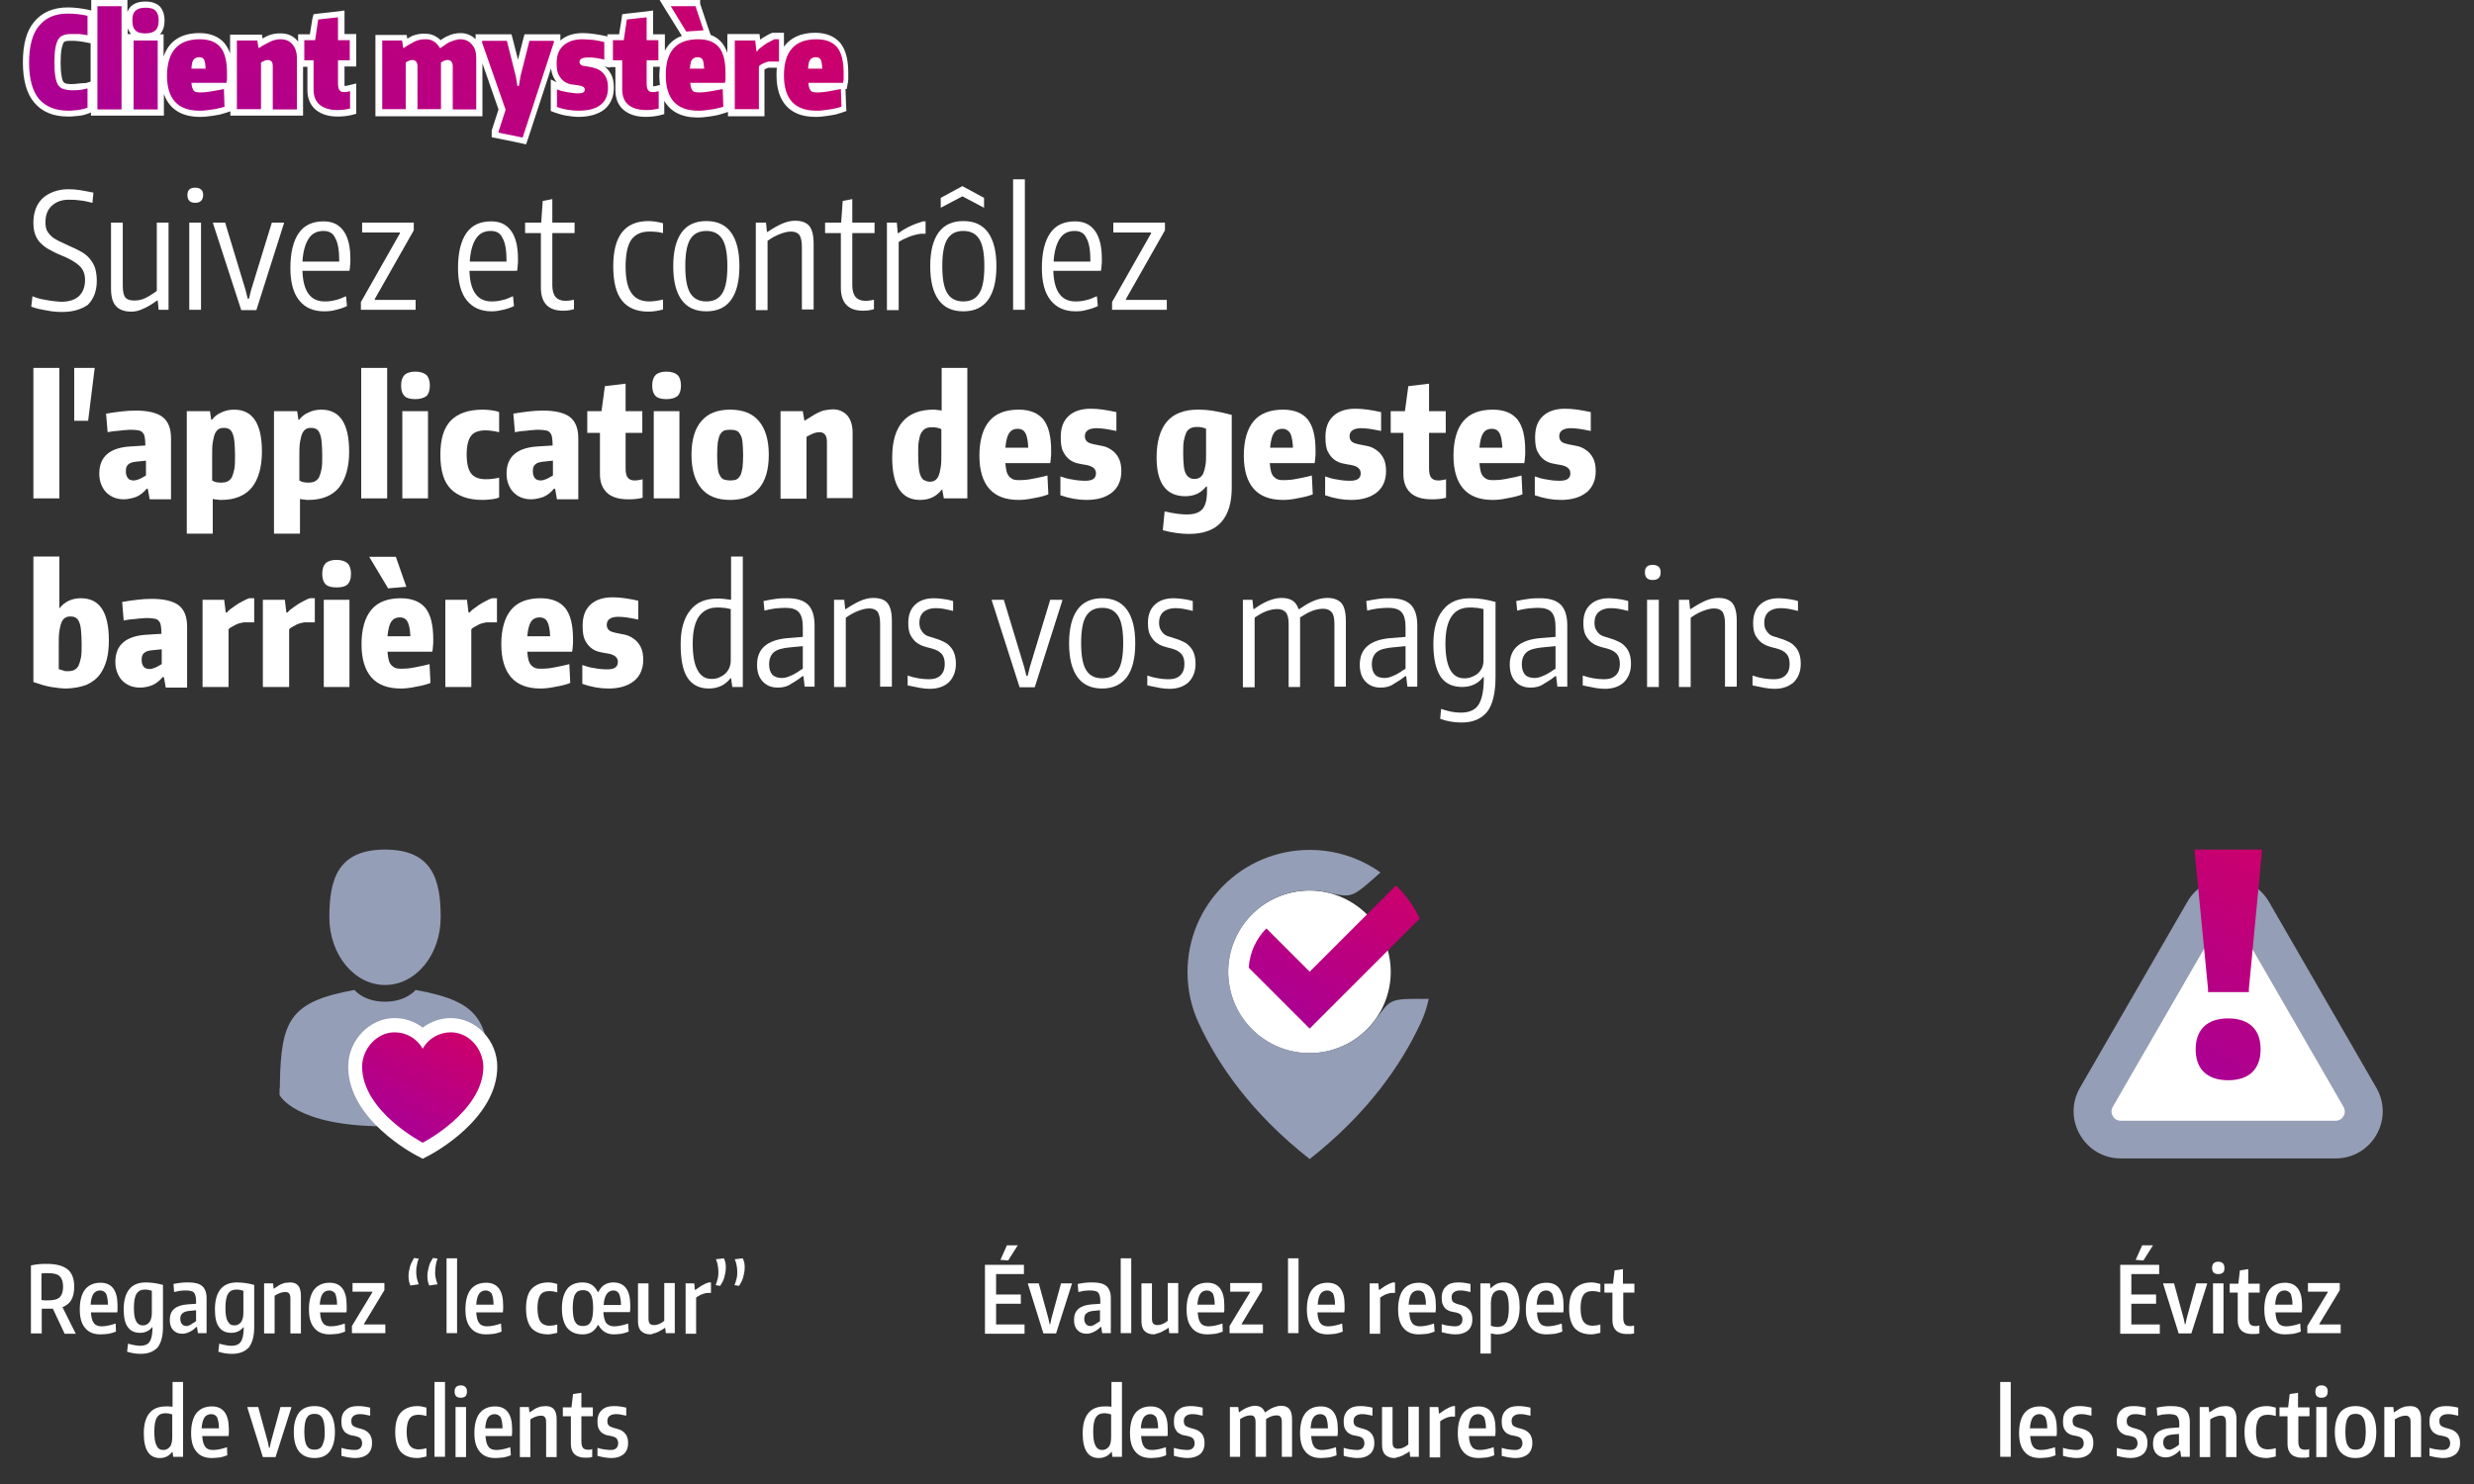 <?xml version="1.0" encoding="utf-8"?>
<!-- Generator: Adobe Illustrator 24.3.0, SVG Export Plug-In . SVG Version: 6.00 Build 0)  -->
<svg version="1.1" id="Calque_1" xmlns="http://www.w3.org/2000/svg" xmlns:xlink="http://www.w3.org/1999/xlink" x="0px" y="0px"
	 viewBox="0 0 800 480" style="enable-background:new 0 0 800 480;" xml:space="preserve">
<rect x="0" y="0" width="800" height="480" fill="#333333" stroke="none"/>
<style type="text/css">
	.st0{fill:#FFFFFF;}
	.st1{fill:#949EB6;}
	.st2{fill:url(#SVGID_1_);}
	.st3{fill:url(#SVGID_2_);}
	.st4{fill:url(#SVGID_3_);}
	.st5{fill:url(#SVGID_4_);}
</style>
<g>
	<path class="st0" d="M20.2,100.9c-0.8,0-1.6,0-2.5-0.1c-0.9-0.1-1.8-0.2-2.7-0.4c-0.9-0.2-1.8-0.3-2.6-0.5
		c-0.9-0.2-1.6-0.5-2.3-0.7l0.4-3.4c0.5,0.2,1.1,0.5,1.9,0.7c0.8,0.2,1.6,0.4,2.4,0.5c0.9,0.2,1.7,0.3,2.6,0.4
		c0.9,0.1,1.7,0.2,2.4,0.2c2.5,0,4.4-0.6,5.7-1.8c1.3-1.2,2-3,2-5.2c0-2-0.6-3.5-1.9-4.7c-1.3-1.2-3.3-2.3-6-3.4
		c-1.5-0.6-2.8-1.3-3.9-1.9c-1.1-0.6-2-1.4-2.8-2.2c-0.7-0.8-1.3-1.8-1.6-2.8c-0.4-1.1-0.5-2.4-0.5-3.8c0-1.6,0.3-3.1,0.8-4.4
		c0.5-1.3,1.3-2.4,2.2-3.3c1-0.9,2.2-1.6,3.6-2.1c1.4-0.5,2.9-0.8,4.7-0.8c1.3,0,2.5,0.1,3.8,0.3c1.3,0.2,2.7,0.5,4.3,0.8l-0.3,3.3
		c-1.6-0.4-3-0.7-4.3-0.8c-1.3-0.2-2.4-0.2-3.4-0.2c-2.3,0-4.1,0.7-5.5,2c-1.4,1.3-2,3.1-2,5.3c0,0.9,0.1,1.8,0.4,2.5
		c0.3,0.7,0.8,1.3,1.4,1.9c0.6,0.6,1.4,1.1,2.4,1.6c1,0.5,2.1,1,3.4,1.6c1.6,0.7,2.9,1.3,4.1,2c1.2,0.7,2.1,1.5,2.8,2.4
		c0.7,0.9,1.3,1.9,1.6,3c0.3,1.1,0.5,2.4,0.5,3.9c0,3.3-1,5.9-2.9,7.8C26.4,100,23.7,100.9,20.2,100.9z"/>
	<path class="st0" d="M42.5,100.8c-2.3,0-3.9-0.6-5-1.8c-1.1-1.2-1.6-3.1-1.6-5.6V72h3.8v20.5c0,1.8,0.3,3,0.8,3.7
		c0.6,0.7,1.5,1,2.9,1c1.2,0,2.3-0.2,3.4-0.7c1.1-0.5,2.4-1.3,3.9-2.4V72h3.8v28.2h-3.2l-0.3-3h-0.2c-1.8,1.3-3.3,2.2-4.6,2.7
		C45,100.5,43.8,100.8,42.5,100.8z"/>
	<path class="st0" d="M63.1,65.6c-1.6,0-2.5-0.8-2.5-2.5c0-1.6,0.8-2.4,2.5-2.4c1.7,0,2.6,0.8,2.6,2.4
		C65.6,64.8,64.8,65.6,63.1,65.6z M61.2,72H65v28.2h-3.8V72z"/>
	<path class="st0" d="M68.9,72.3V72h3.9l6.6,21.8l0.7,2.8h0.4l0.7-2.8L87.9,72h3.9v0.3l-8.9,28h-4.9L68.9,72.3z"/>
	<path class="st0" d="M104.8,100.7c-3.5,0-6.2-1.2-8.1-3.6c-1.9-2.4-2.8-5.9-2.8-10.4c0-4.9,0.9-8.7,2.7-11.3c1.8-2.6,4.5-3.8,8-3.8
		c2.9,0,5,1,6.5,3.1c1.5,2.1,2.2,5.1,2.2,9.1c0,0.9,0,1.6-0.1,2.1c0,0.6-0.1,1.1-0.2,1.7H97.8c0.1,3.4,0.8,5.9,2,7.5
		c1.2,1.6,2.9,2.4,5.2,2.4c1.1,0,2.2-0.1,3.3-0.4c1.1-0.2,2.3-0.7,3.6-1.3l0.3,3.2c-1,0.5-2.2,0.9-3.5,1.2
		C107.4,100.6,106.1,100.7,104.8,100.7z M104.6,74.7c-2.1,0-3.7,0.8-4.8,2.5c-1.1,1.7-1.8,4.1-2,7.4h11.9c0-3.5-0.4-6.1-1.3-7.6
		C107.7,75.4,106.4,74.7,104.6,74.7z"/>
	<path class="st0" d="M116.7,97.7l12.6-22.2v-0.3h-12.2V72h16.7v2.5l-12.6,22.2V97h13.2v3.2h-17.7V97.7z"/>
	<path class="st0" d="M159,100.7c-3.5,0-6.2-1.2-8.1-3.6c-1.9-2.4-2.8-5.9-2.8-10.4c0-4.9,0.9-8.7,2.7-11.3c1.8-2.6,4.5-3.8,8-3.8
		c2.9,0,5,1,6.5,3.1c1.5,2.1,2.2,5.1,2.2,9.1c0,0.9,0,1.6-0.1,2.1c0,0.6-0.1,1.1-0.2,1.7h-15.4c0.1,3.4,0.8,5.9,2,7.5
		c1.2,1.6,2.9,2.4,5.2,2.4c1.1,0,2.2-0.1,3.3-0.4c1.1-0.2,2.3-0.7,3.6-1.3l0.3,3.2c-1,0.5-2.2,0.9-3.5,1.2S160.3,100.7,159,100.7z
		 M158.7,74.7c-2.1,0-3.7,0.8-4.8,2.5c-1.1,1.7-1.8,4.1-2,7.4h11.9c0-3.5-0.4-6.1-1.3-7.6C161.8,75.4,160.5,74.7,158.7,74.7z"/>
	<path class="st0" d="M182.1,100.5c-4.8,0-7.2-2.5-7.2-7.5V75.4h-5.1V72h5.2l0.5-7l3.1-0.6V72h7.2v3.4h-7.2v16.9
		c0,1.7,0.4,3,1.1,3.8c0.7,0.8,1.8,1.2,3.1,1.2c0.4,0,0.8,0,1.4-0.1c0.5-0.1,1-0.1,1.4-0.3v3.1C184.3,100.4,183.1,100.5,182.1,100.5
		z"/>
	<path class="st0" d="M209.7,100.8c-3.8,0-6.7-1.2-8.6-3.6c-1.9-2.4-2.8-6.1-2.8-11.1c0-9.8,3.8-14.6,11.4-14.6
		c1.2,0,2.8,0.2,4.7,0.7v3.2c-0.8-0.2-1.6-0.4-2.3-0.4c-0.7-0.1-1.4-0.1-2.1-0.1c-2.7,0-4.6,0.9-5.9,2.7c-1.2,1.8-1.8,4.7-1.8,8.6
		c0,3.9,0.6,6.8,1.9,8.6c1.2,1.8,3.2,2.7,5.8,2.7c1.1,0,2.6-0.2,4.4-0.6v3.2c-0.7,0.2-1.5,0.4-2.3,0.5
		C211.3,100.7,210.5,100.8,209.7,100.8z"/>
	<path class="st0" d="M228.4,100.7c-3.5,0-6.2-1.2-8-3.7c-1.8-2.5-2.7-6.1-2.7-10.9c0-4.8,0.9-8.4,2.7-10.9c1.8-2.5,4.5-3.7,8-3.7
		s6.2,1.2,8,3.7c1.8,2.5,2.7,6.1,2.7,10.9s-0.9,8.4-2.7,10.9C234.6,99.5,231.9,100.7,228.4,100.7z M228.4,97.5
		c2.4,0,4.1-0.9,5.2-2.7c1.1-1.8,1.6-4.7,1.6-8.7c0-4-0.5-6.9-1.6-8.7c-1.1-1.8-2.8-2.7-5.2-2.7c-2.4,0-4.1,0.9-5.2,2.7
		c-1.1,1.8-1.6,4.7-1.6,8.7c0,4,0.5,6.9,1.6,8.7C224.3,96.6,226,97.5,228.4,97.5z"/>
	<path class="st0" d="M244.4,72h3.3l0.3,3h0.2c1.8-1.2,3.4-2.1,4.8-2.7c1.4-0.6,2.8-0.9,4.1-0.9c2.2,0,3.7,0.6,4.6,1.7
		c0.9,1.1,1.4,3,1.4,5.7v21.3h-3.8V79.8c0-1.8-0.3-3-0.8-3.8c-0.6-0.7-1.4-1.1-2.7-1.1c-1.1,0-2.3,0.3-3.6,0.8
		c-1.3,0.5-2.6,1.2-4,2.2v22.4h-3.8V72z"/>
	<path class="st0" d="M279.1,100.5c-4.8,0-7.2-2.5-7.2-7.5V75.4h-5.1V72h5.2l0.5-7l3.1-0.6V72h7.2v3.4h-7.2v16.9
		c0,1.7,0.4,3,1.1,3.8c0.7,0.8,1.8,1.2,3.1,1.2c0.4,0,0.8,0,1.4-0.1c0.5-0.1,1-0.1,1.4-0.3v3.1C281.3,100.4,280.1,100.5,279.1,100.5
		z"/>
	<path class="st0" d="M286.7,72h3.3l0.3,3.4h0.3c0.7-0.6,1.8-1.3,3.2-2c1.4-0.7,3-1.3,4.6-1.8h0.9v4h-1.5c-1.5,0.2-2.9,0.6-4.1,1.1
		c-1.2,0.5-2.3,1-3.1,1.6v22h-3.8V72z"/>
	<path class="st0" d="M311.5,100.7c-3.5,0-6.2-1.2-8-3.7c-1.8-2.5-2.7-6.1-2.7-10.9c0-4.8,0.9-8.4,2.7-10.9c1.8-2.5,4.5-3.7,8-3.7
		c3.5,0,6.2,1.2,8,3.7c1.8,2.5,2.7,6.1,2.7,10.9s-0.9,8.4-2.7,10.9C317.7,99.5,315,100.7,311.5,100.7z M304.2,64l7-3.8l7,3.8v3.2
		l-7-3.7l-7,3.7V64z M311.5,97.5c2.4,0,4.1-0.9,5.2-2.7c1.1-1.8,1.6-4.7,1.6-8.7c0-4-0.5-6.9-1.6-8.7c-1.1-1.8-2.8-2.7-5.2-2.7
		c-2.4,0-4.1,0.9-5.2,2.7c-1.1,1.8-1.6,4.7-1.6,8.7c0,4,0.5,6.9,1.6,8.7C307.4,96.6,309.1,97.5,311.5,97.5z"/>
	<path class="st0" d="M327.6,58h3.8v42.2h-3.8V58z"/>
	<path class="st0" d="M347.8,100.7c-3.5,0-6.2-1.2-8.1-3.6c-1.9-2.4-2.8-5.9-2.8-10.4c0-4.9,0.9-8.7,2.7-11.3c1.8-2.6,4.5-3.8,8-3.8
		c2.9,0,5,1,6.5,3.1c1.5,2.1,2.2,5.1,2.2,9.1c0,0.9,0,1.6-0.1,2.1c0,0.6-0.1,1.1-0.2,1.7h-15.4c0.1,3.4,0.8,5.9,2,7.5
		c1.2,1.6,2.9,2.4,5.2,2.4c1.1,0,2.2-0.1,3.3-0.4c1.1-0.2,2.3-0.7,3.6-1.3l0.3,3.2c-1,0.5-2.2,0.9-3.5,1.2
		C350.3,100.6,349,100.7,347.8,100.7z M347.5,74.7c-2.1,0-3.7,0.8-4.8,2.5c-1.1,1.7-1.8,4.1-2,7.4h11.9c0-3.5-0.4-6.1-1.3-7.6
		C350.6,75.4,349.3,74.7,347.5,74.7z"/>
	<path class="st0" d="M359.6,97.7l12.6-22.2v-0.3h-12.2V72h16.7v2.5l-12.6,22.2V97h13.2v3.2h-17.7V97.7z"/>
	<path class="st0" d="M10.8,119h8.4v42.2h-8.4V119z"/>
	<path class="st0" d="M30.6,119v0.2l-2.1,16.9H24V119H30.6z"/>
	<path class="st0" d="M40,161.5c-1.1,0-2.2-0.2-3.2-0.6c-1-0.4-1.8-1-2.5-1.7c-0.7-0.7-1.2-1.6-1.6-2.6c-0.4-1-0.6-2.2-0.6-3.4
		c0-5.5,3.4-8.4,10.1-8.8l4.8-0.3v-0.2c0-1-0.1-1.9-0.2-2.5c-0.1-0.6-0.3-1.1-0.7-1.5c-0.3-0.4-0.8-0.6-1.4-0.7
		c-0.6-0.1-1.4-0.2-2.3-0.2c-0.4,0-0.9,0-1.6,0.1c-0.7,0-1.4,0.1-2.1,0.2c-0.8,0.1-1.5,0.1-2.2,0.2c-0.7,0.1-1.3,0.2-1.7,0.3l-0.5-6
		c1.6-0.3,3.2-0.5,4.8-0.7c1.6-0.2,3.2-0.3,4.7-0.3c4,0,7,0.7,8.8,2.1c1.8,1.4,2.7,3.7,2.7,6.9v19.7h-6.9l-0.6-3.4h-0.4
		c-0.9,1.1-2,2-3.3,2.6C42.9,161.1,41.5,161.5,40,161.5z M43.2,155.4c0.6,0,1.3-0.2,2-0.5c0.7-0.4,1.4-0.7,2-1.1v-4.8l-2.9,0.3
		c-1.3,0.1-2.3,0.4-2.8,0.9c-0.6,0.5-0.8,1.2-0.8,2.2c0,1,0.2,1.7,0.7,2.3C41.7,155.1,42.3,155.4,43.2,155.4z"/>
	<path class="st0" d="M60.3,133h7.6l0.4,2.8h0.2c0.8-1,1.8-1.9,3.1-2.4c1.2-0.6,2.6-0.9,4.1-0.9c6,0,9,4.5,9,13.6
		c0,4.9-1.1,8.8-3.2,11.5c-2.2,2.7-5.5,4.1-10,4.1c-0.4,0-0.8,0-1.2-0.1c-0.4,0-0.9-0.1-1.5-0.2v11.2h-8.4V133z M71.4,156.1
		c0.9,0,1.6-0.1,2.2-0.4c0.6-0.3,1.1-0.8,1.4-1.4c0.3-0.7,0.6-1.6,0.8-2.7c0.2-1.1,0.2-2.6,0.2-4.4c0-1.7-0.1-3.1-0.2-4.3
		c-0.1-1.1-0.3-2-0.6-2.7c-0.3-0.7-0.6-1.1-1.1-1.4c-0.5-0.3-1-0.4-1.7-0.4c-0.7,0-1.2,0.1-1.7,0.4c-0.5,0.3-0.9,0.8-1.2,1.5
		c-0.3,0.7-0.5,1.6-0.7,2.8c-0.2,1.2-0.2,2.7-0.2,4.5v7.8C69.3,155.9,70.2,156.1,71.4,156.1z"/>
	<path class="st0" d="M88.5,133h7.6l0.4,2.8h0.2c0.8-1,1.8-1.9,3.1-2.4c1.2-0.6,2.6-0.9,4.1-0.9c6,0,9,4.5,9,13.6
		c0,4.9-1.1,8.8-3.2,11.5c-2.2,2.7-5.5,4.1-10,4.1c-0.4,0-0.8,0-1.2-0.1c-0.4,0-0.9-0.1-1.5-0.2v11.2h-8.4V133z M99.6,156.1
		c0.9,0,1.6-0.1,2.2-0.4c0.6-0.3,1.1-0.8,1.4-1.4c0.3-0.7,0.6-1.6,0.8-2.7c0.2-1.1,0.2-2.6,0.2-4.4c0-1.7-0.1-3.1-0.2-4.3
		c-0.1-1.1-0.3-2-0.6-2.7c-0.3-0.7-0.6-1.1-1.1-1.4c-0.5-0.3-1-0.4-1.7-0.4c-0.7,0-1.2,0.1-1.7,0.4c-0.5,0.3-0.9,0.8-1.2,1.5
		c-0.3,0.7-0.5,1.6-0.7,2.8c-0.2,1.2-0.2,2.7-0.2,4.5v7.8C97.5,155.9,98.5,156.1,99.6,156.1z"/>
	<path class="st0" d="M116.8,119h8.4v42.2h-8.4V119z"/>
	<path class="st0" d="M134.3,129.1c-1.6,0-2.8-0.3-3.5-1c-0.7-0.7-1.1-1.8-1.1-3.4c0-1.6,0.4-2.7,1.1-3.4c0.7-0.7,1.9-1.1,3.5-1.1
		c1.6,0,2.8,0.4,3.6,1.1c0.7,0.7,1.1,1.9,1.1,3.4c0,1.6-0.4,2.7-1.1,3.4C137.1,128.7,135.9,129.1,134.3,129.1z M130.1,133h8.3v28.2
		h-8.3V133z"/>
	<path class="st0" d="M156.1,161.7c-4.6,0-8-1.2-10.3-3.5c-2.3-2.3-3.4-6-3.4-11.1c0-5.1,1.1-8.7,3.4-11.1c2.3-2.3,5.7-3.5,10.3-3.5
		c0.9,0,1.9,0.1,2.8,0.2c0.9,0.1,1.8,0.3,2.5,0.6v6.5c-1.7-0.4-3.2-0.6-4.4-0.6c-2.2,0-3.8,0.6-4.7,1.8c-0.9,1.2-1.4,3.2-1.4,6
		c0,2.8,0.5,4.9,1.4,6.1c0.9,1.2,2.5,1.9,4.6,1.9c0.8,0,1.5,0,2.2-0.1c0.7-0.1,1.5-0.2,2.3-0.4v6.4c-0.7,0.3-1.5,0.5-2.5,0.6
		C158,161.6,157.1,161.7,156.1,161.7z"/>
	<path class="st0" d="M171.7,161.5c-1.1,0-2.2-0.2-3.2-0.6c-1-0.4-1.8-1-2.5-1.7c-0.7-0.7-1.2-1.6-1.6-2.6c-0.4-1-0.6-2.2-0.6-3.4
		c0-5.5,3.4-8.4,10.1-8.8l4.8-0.3v-0.2c0-1-0.1-1.9-0.2-2.5c-0.1-0.6-0.3-1.1-0.7-1.5c-0.3-0.4-0.8-0.6-1.4-0.7
		c-0.6-0.1-1.4-0.2-2.3-0.2c-0.4,0-0.9,0-1.6,0.1c-0.7,0-1.4,0.1-2.1,0.2c-0.8,0.1-1.5,0.1-2.2,0.2c-0.7,0.1-1.3,0.2-1.7,0.3l-0.5-6
		c1.6-0.3,3.2-0.5,4.8-0.7c1.6-0.2,3.2-0.3,4.7-0.3c4,0,7,0.7,8.8,2.1c1.8,1.4,2.7,3.7,2.7,6.9v19.7h-6.9l-0.6-3.4h-0.4
		c-0.9,1.1-2,2-3.3,2.6C174.6,161.1,173.2,161.5,171.7,161.5z M174.8,155.4c0.6,0,1.3-0.2,2-0.5c0.7-0.4,1.4-0.7,2-1.1v-4.8
		l-2.9,0.3c-1.3,0.1-2.3,0.4-2.8,0.9c-0.6,0.5-0.8,1.2-0.8,2.2c0,1,0.2,1.7,0.7,2.3C173.3,155.1,174,155.4,174.8,155.4z"/>
	<path class="st0" d="M203.1,161.5c-3,0-5.3-0.7-6.8-2.1c-1.5-1.4-2.3-3.4-2.3-6V140h-4.1v-7h4.6l1.1-8.1l6.7-0.8v8.9h5.4v7h-5.4
		v11.4c0,1.5,0.2,2.5,0.7,3.1c0.5,0.6,1.2,0.9,2.2,0.9c0.4,0,0.8,0,1.2-0.1c0.4-0.1,0.9-0.1,1.4-0.3v6c-0.7,0.2-1.5,0.3-2.3,0.4
		C204.8,161.5,203.9,161.5,203.1,161.5z"/>
	<path class="st0" d="M215.5,129.1c-1.6,0-2.8-0.3-3.5-1c-0.7-0.7-1.1-1.8-1.1-3.4c0-1.6,0.4-2.7,1.1-3.4c0.7-0.7,1.9-1.1,3.5-1.1
		c1.6,0,2.8,0.4,3.6,1.1c0.7,0.7,1.1,1.9,1.1,3.4c0,1.6-0.4,2.7-1.1,3.4C218.3,128.7,217.2,129.1,215.5,129.1z M211.4,133h8.3v28.2
		h-8.3V133z"/>
	<path class="st0" d="M236.1,161.7c-4.1,0-7.2-1.2-9.3-3.7c-2.1-2.5-3.2-6.1-3.2-10.9c0-4.8,1.1-8.5,3.2-10.9
		c2.1-2.5,5.2-3.7,9.3-3.7c4.1,0,7.2,1.2,9.3,3.7c2.1,2.5,3.2,6.1,3.2,10.9c0,4.8-1.1,8.5-3.2,10.9
		C243.3,160.5,240.2,161.7,236.1,161.7z M236.1,155.4c0.8,0,1.5-0.1,2-0.3c0.5-0.2,0.9-0.7,1.3-1.3c0.3-0.6,0.5-1.5,0.7-2.5
		c0.1-1.1,0.2-2.4,0.2-4.1c0-1.7-0.1-3-0.2-4.1c-0.1-1.1-0.3-1.9-0.7-2.5c-0.3-0.6-0.7-1.1-1.3-1.3c-0.5-0.2-1.2-0.3-2-0.3
		c-0.8,0-1.5,0.1-2,0.3c-0.5,0.2-0.9,0.7-1.3,1.3c-0.3,0.6-0.5,1.5-0.7,2.5c-0.1,1.1-0.2,2.4-0.2,4.1c0,1.7,0.1,3,0.2,4.1
		c0.1,1.1,0.3,1.9,0.7,2.5c0.3,0.6,0.7,1.1,1.3,1.3C234.6,155.2,235.2,155.4,236.1,155.4z"/>
	<path class="st0" d="M252.5,133h7.1l0.5,3h0.2c1.1-0.7,2.1-1.3,2.9-1.8c0.8-0.5,1.6-0.8,2.2-1.1c0.7-0.3,1.3-0.4,1.9-0.5
		c0.6-0.1,1.3-0.2,2-0.2c2,0,3.5,0.7,4.7,2c1.1,1.3,1.7,3.2,1.7,5.5v21.2h-8.3V143c0-1.2-0.2-2-0.7-2.5c-0.4-0.5-1-0.7-1.7-0.7
		c-0.6,0-1.3,0.1-2,0.4c-0.7,0.3-1.4,0.6-2.2,1.1v20h-8.4V133z"/>
	<path class="st0" d="M297.5,161.7c-6,0-9-4.6-9-13.7c0-10.3,4.5-15.5,13.4-15.5c0.3,0,0.7,0,1.1,0.1c0.4,0,0.9,0.1,1.5,0.2V119h8.3
		v42.2h-7.6l-0.5-2.8h-0.2C302.8,160.6,300.5,161.7,297.5,161.7z M300.6,155.8c0.7,0,1.2-0.1,1.7-0.4c0.5-0.3,0.9-0.8,1.2-1.5
		c0.3-0.7,0.5-1.6,0.7-2.8c0.2-1.2,0.2-2.7,0.2-4.5v-7.8c-0.9-0.4-1.8-0.6-2.9-0.6c-0.9,0-1.6,0.1-2.2,0.4c-0.6,0.3-1,0.8-1.4,1.4
		c-0.4,0.7-0.6,1.6-0.8,2.7c-0.2,1.1-0.2,2.6-0.2,4.3c0,1.7,0.1,3.1,0.2,4.2c0.1,1.1,0.3,2,0.6,2.7c0.3,0.7,0.7,1.2,1.1,1.4
		C299.4,155.6,300,155.8,300.6,155.8z"/>
	<path class="st0" d="M329.4,161.7c-4.2,0-7.4-1.2-9.5-3.6c-2.1-2.4-3.2-6-3.2-10.7c0-4.9,1.1-8.7,3.2-11.2c2.1-2.5,5.3-3.7,9.5-3.7
		c3.6,0,6.3,1.1,8,3.2c1.7,2.2,2.5,5.5,2.5,10.1c0,1,0,1.8-0.1,2.3c0,0.5-0.1,1.1-0.2,1.7h-14.5c0.1,1.1,0.2,2,0.4,2.7
		c0.2,0.7,0.5,1.3,0.9,1.7c0.4,0.4,0.8,0.7,1.4,0.9c0.6,0.2,1.3,0.2,2.1,0.2c1,0,2.3-0.1,3.8-0.4c1.5-0.3,3.2-0.6,5-1.1l0.3,6.1
		c-1.3,0.5-2.8,0.9-4.6,1.2C332.5,161.5,330.9,161.7,329.4,161.7z M329.1,138.7c-1.3,0-2.2,0.5-2.8,1.4c-0.6,0.9-1,2.5-1.2,4.7h7.4
		c-0.1-2.2-0.4-3.7-0.9-4.7C331.1,139.2,330.3,138.7,329.1,138.7z"/>
	<path class="st0" d="M351.3,161.7c-2.7,0-5.5-0.5-8.4-1.5v-6.1c1.1,0.4,2.4,0.8,3.9,1c1.5,0.3,2.9,0.4,4.2,0.4
		c2.3,0,3.4-0.8,3.4-2.4c0-1.4-1-2.3-3.1-2.7c-0.8-0.1-1.7-0.3-2.7-0.5c-1-0.2-1.9-0.6-2.7-1.2c-0.8-0.6-1.5-1.4-2.1-2.6
		c-0.6-1.1-0.8-2.7-0.8-4.7c0-3,0.8-5.2,2.5-6.8c1.7-1.6,4.1-2.4,7.2-2.4c1.2,0,2.6,0.1,4,0.3c1.4,0.2,2.9,0.5,4.3,0.8v6.1
		c-1.6-0.3-2.9-0.6-3.8-0.7c-0.9-0.1-1.8-0.2-2.6-0.2c-2.5,0-3.8,0.9-3.8,2.6c0,0.8,0.3,1.4,0.8,1.8c0.5,0.4,1.2,0.6,2.1,0.8
		c0.9,0.2,1.9,0.4,3,0.6c1,0.2,2,0.7,2.8,1.3c0.9,0.6,1.6,1.4,2.2,2.5c0.6,1.1,0.9,2.5,0.9,4.3c0,2.9-1,5.2-2.9,6.8
		C357.6,160.9,354.9,161.7,351.3,161.7z"/>
	<path class="st0" d="M384.5,172.7c-2.6,0-5.5-0.4-8.5-1.2l0.6-6.1c2.9,0.7,5.3,1,7.2,1c2.4,0,4-0.6,5-1.7c1-1.1,1.5-3.1,1.5-5.8
		v-1.5H390c-1.7,2.1-3.9,3.1-6.7,3.1c-6.2,0-9.3-4.2-9.3-12.5c0-5.1,1.1-8.9,3.3-11.6c2.2-2.6,5.6-3.9,10-3.9c1.6,0,3.3,0.1,5.1,0.4
		c1.7,0.3,3.7,0.7,5.9,1.3v23.1C398.4,167.6,393.8,172.7,384.5,172.7z M386.2,154.9c0.7,0,1.2-0.1,1.7-0.4c0.5-0.3,0.9-0.7,1.2-1.4
		c0.3-0.7,0.5-1.5,0.7-2.6c0.2-1.1,0.2-2.4,0.2-4v-7.8c-0.8-0.4-1.8-0.6-2.8-0.6c-0.9,0-1.6,0.1-2.2,0.4c-0.6,0.3-1.1,0.8-1.4,1.4
		c-0.3,0.7-0.6,1.6-0.8,2.7c-0.2,1.1-0.2,2.6-0.2,4.3c0,1.5,0.1,2.8,0.2,3.8c0.1,1,0.3,1.8,0.6,2.4c0.3,0.6,0.6,1,1.1,1.3
		C385,154.8,385.5,154.9,386.2,154.9z"/>
	<path class="st0" d="M414.9,161.7c-4.2,0-7.4-1.2-9.5-3.6c-2.1-2.4-3.2-6-3.2-10.7c0-4.9,1.1-8.7,3.2-11.2c2.1-2.5,5.3-3.7,9.5-3.7
		c3.6,0,6.3,1.1,8,3.2c1.7,2.2,2.5,5.5,2.5,10.1c0,1,0,1.8-0.1,2.3c0,0.5-0.1,1.1-0.2,1.7h-14.5c0.1,1.1,0.2,2,0.4,2.7
		c0.2,0.7,0.5,1.3,0.9,1.7c0.4,0.4,0.8,0.7,1.4,0.9c0.6,0.2,1.3,0.2,2.1,0.2c1,0,2.3-0.1,3.8-0.4c1.5-0.3,3.2-0.6,5-1.1l0.3,6.1
		c-1.3,0.5-2.8,0.9-4.6,1.2C418.1,161.5,416.5,161.7,414.9,161.7z M414.7,138.7c-1.3,0-2.2,0.5-2.8,1.4c-0.6,0.9-1,2.5-1.2,4.7h7.4
		c-0.1-2.2-0.4-3.7-0.9-4.7C416.6,139.2,415.8,138.7,414.7,138.7z"/>
	<path class="st0" d="M436.9,161.7c-2.7,0-5.5-0.5-8.4-1.5v-6.1c1.1,0.4,2.4,0.8,3.9,1c1.5,0.3,2.9,0.4,4.2,0.4
		c2.3,0,3.4-0.8,3.4-2.4c0-1.4-1-2.3-3.1-2.7c-0.8-0.1-1.7-0.3-2.7-0.5c-1-0.2-1.9-0.6-2.7-1.2c-0.8-0.6-1.5-1.4-2.1-2.6
		c-0.6-1.1-0.8-2.7-0.8-4.7c0-3,0.8-5.2,2.5-6.8c1.7-1.6,4.1-2.4,7.2-2.4c1.2,0,2.6,0.1,4,0.3c1.4,0.2,2.9,0.5,4.3,0.8v6.1
		c-1.6-0.3-2.9-0.6-3.8-0.7c-0.9-0.1-1.8-0.2-2.6-0.2c-2.5,0-3.8,0.9-3.8,2.6c0,0.8,0.3,1.4,0.8,1.8c0.5,0.4,1.2,0.6,2.1,0.8
		c0.9,0.2,1.9,0.4,3,0.6c1,0.2,2,0.7,2.8,1.3c0.9,0.6,1.6,1.4,2.2,2.5c0.6,1.1,0.9,2.5,0.9,4.3c0,2.9-1,5.2-2.9,6.8
		C443.2,160.9,440.4,161.7,436.9,161.7z"/>
	<path class="st0" d="M462.9,161.5c-3,0-5.3-0.7-6.8-2.1c-1.5-1.4-2.3-3.4-2.3-6V140h-4.1v-7h4.6l1.1-8.1l6.7-0.8v8.9h5.4v7h-5.4
		v11.4c0,1.5,0.2,2.5,0.7,3.1c0.5,0.6,1.2,0.9,2.2,0.9c0.4,0,0.8,0,1.2-0.1c0.4-0.1,0.9-0.1,1.4-0.3v6c-0.7,0.2-1.5,0.3-2.3,0.4
		C464.5,161.5,463.7,161.5,462.9,161.5z"/>
	<path class="st0" d="M482.7,161.7c-4.2,0-7.4-1.2-9.5-3.6c-2.1-2.4-3.2-6-3.2-10.7c0-4.9,1.1-8.7,3.2-11.2c2.1-2.5,5.3-3.7,9.5-3.7
		c3.6,0,6.3,1.1,8,3.2c1.7,2.2,2.5,5.5,2.5,10.1c0,1,0,1.8-0.1,2.3c0,0.5-0.1,1.1-0.2,1.7h-14.5c0.1,1.1,0.2,2,0.4,2.7
		c0.2,0.7,0.5,1.3,0.9,1.7c0.4,0.4,0.8,0.7,1.4,0.9c0.6,0.2,1.3,0.2,2.1,0.2c1,0,2.3-0.1,3.8-0.4c1.5-0.3,3.2-0.6,5-1.1l0.3,6.1
		c-1.3,0.5-2.8,0.9-4.6,1.2C485.9,161.5,484.2,161.7,482.7,161.7z M482.4,138.7c-1.3,0-2.2,0.5-2.8,1.4c-0.6,0.9-1,2.5-1.2,4.7h7.4
		c-0.1-2.2-0.4-3.7-0.9-4.7C484.4,139.2,483.6,138.7,482.4,138.7z"/>
	<path class="st0" d="M504.7,161.7c-2.7,0-5.5-0.5-8.4-1.5v-6.1c1.1,0.4,2.4,0.8,3.9,1c1.5,0.3,2.9,0.4,4.2,0.4
		c2.3,0,3.4-0.8,3.4-2.4c0-1.4-1-2.3-3.1-2.7c-0.8-0.1-1.7-0.3-2.7-0.5c-1-0.2-1.9-0.6-2.7-1.2c-0.8-0.6-1.5-1.4-2.1-2.6
		c-0.6-1.1-0.8-2.7-0.8-4.7c0-3,0.8-5.2,2.5-6.8c1.7-1.6,4.1-2.4,7.2-2.4c1.2,0,2.6,0.1,4,0.3c1.4,0.2,2.9,0.5,4.3,0.8v6.1
		c-1.6-0.3-2.9-0.6-3.8-0.7c-0.9-0.1-1.8-0.2-2.6-0.2c-2.5,0-3.8,0.9-3.8,2.6c0,0.8,0.3,1.4,0.8,1.8c0.5,0.4,1.2,0.6,2.1,0.8
		c0.9,0.2,1.9,0.4,3,0.6c1,0.2,2,0.7,2.8,1.3c0.9,0.6,1.6,1.4,2.2,2.5c0.6,1.1,0.9,2.5,0.9,4.3c0,2.9-1,5.2-2.9,6.8
		C511,160.9,508.2,161.7,504.7,161.7z"/>
	<path class="st0" d="M21.6,222.7c-1.6,0-3.3-0.2-5.1-0.5c-1.8-0.3-3.7-0.9-5.7-1.6V180h8.4v16.8c1.7-2.2,4-3.3,7-3.3
		c6,0,9,4.5,9,13.6c0,2.3-0.2,4.4-0.7,6.3c-0.5,1.9-1.3,3.5-2.3,4.9c-1.1,1.4-2.5,2.4-4.2,3.2C26.1,222.2,24,222.6,21.6,222.7z
		 M21.8,217.1c0.9,0,1.6-0.1,2.2-0.4c0.6-0.3,1.1-0.8,1.4-1.4c0.3-0.7,0.6-1.6,0.8-2.7c0.2-1.2,0.2-2.6,0.2-4.4
		c0-1.7-0.1-3.1-0.2-4.3c-0.1-1.1-0.3-2-0.6-2.7c-0.3-0.7-0.6-1.1-1.1-1.4c-0.5-0.3-1-0.4-1.7-0.4c-0.7,0-1.2,0.1-1.7,0.4
		c-0.5,0.3-0.9,0.8-1.2,1.5c-0.3,0.7-0.5,1.6-0.7,2.8c-0.2,1.2-0.2,2.7-0.2,4.5v7.8c0.3,0.2,0.8,0.3,1.3,0.4
		C20.8,217.1,21.3,217.1,21.8,217.1z"/>
	<path class="st0" d="M45.2,222.4c-1.1,0-2.2-0.2-3.2-0.6c-1-0.4-1.8-1-2.5-1.7c-0.7-0.7-1.2-1.6-1.6-2.6c-0.4-1-0.6-2.2-0.6-3.4
		c0-5.5,3.4-8.4,10.1-8.8l4.8-0.3v-0.2c0-1-0.1-1.9-0.2-2.5c-0.1-0.6-0.3-1.1-0.7-1.5c-0.3-0.4-0.8-0.6-1.4-0.7
		c-0.6-0.1-1.4-0.2-2.3-0.2c-0.4,0-0.9,0-1.6,0.1c-0.7,0-1.4,0.1-2.1,0.2c-0.8,0.1-1.5,0.1-2.2,0.2c-0.7,0.1-1.3,0.2-1.7,0.3l-0.5-6
		c1.6-0.3,3.2-0.5,4.8-0.7c1.6-0.2,3.2-0.3,4.7-0.3c4,0,7,0.7,8.8,2.1s2.7,3.7,2.7,6.9v19.7h-6.9l-0.6-3.4h-0.4
		c-0.9,1.1-2,2-3.3,2.6C48.1,222.1,46.7,222.4,45.2,222.4z M48.3,216.4c0.6,0,1.3-0.2,2-0.5c0.7-0.4,1.4-0.7,2-1.1v-4.8l-2.9,0.3
		c-1.3,0.1-2.3,0.4-2.8,0.9c-0.6,0.5-0.8,1.2-0.8,2.2c0,1,0.2,1.7,0.7,2.3C46.9,216.1,47.5,216.4,48.3,216.4z"/>
	<path class="st0" d="M65.4,194h7.1l0.5,4.1h0.4c0.1-0.2,0.5-0.6,1-1c0.5-0.4,1.1-0.8,1.8-1.3c0.7-0.5,1.4-0.9,2.2-1.3
		c0.8-0.4,1.5-0.8,2.2-1h1.6v7.8h-3.4c-0.4,0.1-0.9,0.2-1.4,0.3c-0.5,0.2-1,0.3-1.4,0.6c-0.5,0.2-0.9,0.5-1.3,0.7
		c-0.4,0.2-0.7,0.5-0.8,0.7v18.6h-8.4V194z"/>
	<path class="st0" d="M85,194h7.1l0.5,4.1h0.4c0.1-0.2,0.5-0.6,1-1c0.5-0.4,1.1-0.8,1.8-1.3c0.7-0.5,1.4-0.9,2.2-1.3
		c0.8-0.4,1.5-0.8,2.2-1h1.6v7.8h-3.4c-0.4,0.1-0.9,0.2-1.4,0.3c-0.5,0.2-1,0.3-1.4,0.6c-0.5,0.2-0.9,0.5-1.3,0.7
		c-0.4,0.2-0.7,0.5-0.8,0.7v18.6H85V194z"/>
	<path class="st0" d="M108.8,190c-1.6,0-2.8-0.3-3.5-1c-0.7-0.7-1.1-1.8-1.1-3.4c0-1.6,0.4-2.7,1.1-3.4c0.7-0.7,1.9-1.1,3.5-1.1
		c1.6,0,2.8,0.4,3.6,1.1c0.7,0.7,1.1,1.9,1.1,3.4c0,1.6-0.4,2.7-1.1,3.4C111.7,189.7,110.5,190,108.8,190z M104.7,194h8.3v28.2h-8.3
		V194z"/>
	<path class="st0" d="M129.6,222.7c-4.2,0-7.4-1.2-9.5-3.6c-2.1-2.4-3.2-6-3.2-10.7c0-4.9,1.1-8.7,3.2-11.2c2.1-2.5,5.3-3.7,9.5-3.7
		c3.6,0,6.3,1.1,8,3.2c1.7,2.2,2.5,5.5,2.5,10.1c0,1,0,1.8-0.1,2.3c0,0.5-0.1,1.1-0.2,1.7h-14.5c0.1,1.1,0.2,2,0.4,2.7
		c0.2,0.7,0.5,1.3,0.9,1.7c0.4,0.4,0.8,0.7,1.4,0.9c0.6,0.2,1.3,0.2,2.1,0.2c1,0,2.3-0.1,3.8-0.4c1.5-0.3,3.2-0.6,5-1.1l0.3,6.1
		c-1.3,0.5-2.8,0.9-4.6,1.2C132.8,222.5,131.1,222.7,129.6,222.7z M125.5,190.3l-6.1-10.2h8.6l3.4,9.7L125.5,190.3z M129.3,199.7
		c-1.3,0-2.2,0.5-2.8,1.4c-0.6,0.9-1,2.5-1.2,4.7h7.4c-0.1-2.2-0.4-3.7-0.9-4.7C131.3,200.2,130.5,199.7,129.3,199.7z"/>
	<path class="st0" d="M143.9,194h7.1l0.5,4.1h0.4c0.1-0.2,0.5-0.6,1-1c0.5-0.4,1.1-0.8,1.8-1.3c0.7-0.5,1.4-0.9,2.2-1.3
		c0.8-0.4,1.5-0.8,2.2-1h1.6v7.8h-3.4c-0.4,0.1-0.9,0.2-1.4,0.3c-0.5,0.2-1,0.3-1.4,0.6c-0.5,0.2-0.9,0.5-1.3,0.7
		c-0.4,0.2-0.7,0.5-0.8,0.7v18.6h-8.4V194z"/>
	<path class="st0" d="M174.8,222.7c-4.2,0-7.4-1.2-9.5-3.6c-2.1-2.4-3.2-6-3.2-10.7c0-4.9,1.1-8.7,3.2-11.2c2.1-2.5,5.3-3.7,9.5-3.7
		c3.6,0,6.3,1.1,8,3.2c1.7,2.2,2.5,5.5,2.5,10.1c0,1,0,1.8-0.1,2.3c0,0.5-0.1,1.1-0.2,1.7h-14.5c0.1,1.1,0.2,2,0.4,2.7
		c0.2,0.7,0.5,1.3,0.9,1.7c0.4,0.4,0.8,0.7,1.4,0.9c0.6,0.2,1.3,0.2,2.1,0.2c1,0,2.3-0.1,3.8-0.4c1.5-0.3,3.2-0.6,5-1.1l0.3,6.1
		c-1.3,0.5-2.8,0.9-4.6,1.2C177.9,222.5,176.3,222.7,174.8,222.7z M174.5,199.7c-1.3,0-2.2,0.5-2.8,1.4c-0.6,0.9-1,2.5-1.2,4.7h7.4
		c-0.1-2.2-0.4-3.7-0.9-4.7C176.5,200.2,175.7,199.7,174.5,199.7z"/>
	<path class="st0" d="M196.7,222.7c-2.7,0-5.5-0.5-8.4-1.5v-6.1c1.1,0.4,2.4,0.8,3.9,1c1.5,0.3,2.9,0.4,4.2,0.4
		c2.3,0,3.4-0.8,3.4-2.4c0-1.4-1-2.3-3.1-2.7c-0.8-0.1-1.7-0.3-2.7-0.5c-1-0.2-1.9-0.6-2.7-1.2c-0.8-0.6-1.5-1.4-2.1-2.6
		c-0.6-1.1-0.8-2.7-0.8-4.7c0-3,0.8-5.2,2.5-6.8c1.7-1.6,4.1-2.4,7.2-2.4c1.2,0,2.6,0.1,4,0.3c1.4,0.2,2.9,0.5,4.3,0.8v6.1
		c-1.6-0.3-2.9-0.6-3.8-0.7c-0.9-0.1-1.8-0.2-2.6-0.2c-2.5,0-3.8,0.9-3.8,2.6c0,0.8,0.3,1.4,0.8,1.8c0.5,0.4,1.2,0.6,2.1,0.8
		c0.9,0.2,1.9,0.4,3,0.6c1,0.2,2,0.7,2.8,1.3c0.9,0.6,1.6,1.4,2.2,2.5c0.6,1.1,0.9,2.5,0.9,4.3c0,2.9-1,5.2-2.9,6.8
		C203,221.9,200.3,222.7,196.7,222.7z"/>
	<path class="st0" d="M229.2,222.7c-3.1,0-5.4-1.2-6.9-3.5c-1.5-2.3-2.2-5.9-2.2-10.8c0-4.8,1-8.4,3.1-11c2-2.6,5-3.8,8.8-3.8
		c0.7,0,1.3,0,2,0.1c0.6,0.1,1.5,0.2,2.4,0.3v-14h3.8v42.2h-3.4l-0.4-2.8h-0.2C234.5,221.6,232.1,222.7,229.2,222.7z M230.1,219.6
		c0.8,0,1.5-0.1,2.3-0.4c0.7-0.3,1.4-0.7,2-1.2c0.6-0.5,1-1.1,1.4-1.9c0.3-0.7,0.5-1.6,0.5-2.5V197c-1-0.2-1.8-0.4-2.4-0.4
		c-0.6-0.1-1.3-0.1-2-0.1c-2.6,0-4.5,1-5.9,2.9c-1.3,1.9-2,4.8-2,8.7c0,3.9,0.5,6.8,1.6,8.7C226.6,218.7,228.1,219.6,230.1,219.6z"
		/>
	<path class="st0" d="M251.5,222.4c-2.1,0-3.7-0.7-4.9-2c-1.2-1.3-1.8-3.1-1.8-5.4c0-5.2,3.3-8,9.8-8.6l5-0.4v-3c0-2.4-0.4-4-1.3-5
		c-0.9-1-2.4-1.4-4.4-1.4c-0.9,0-2,0.1-3.2,0.2c-1.3,0.2-2.5,0.4-3.5,0.7l-0.3-3.1c1.3-0.3,2.7-0.5,4-0.7c1.3-0.2,2.6-0.2,3.7-0.2
		c3.1,0,5.3,0.7,6.7,2.1c1.4,1.4,2.1,3.7,2.1,6.7v19.8h-3.2l-0.4-3.4h-0.3c-1.1,0.9-2.3,1.7-3.7,2.5
		C254.5,222.1,253.1,222.4,251.5,222.4z M252.8,219.3c0.6,0,1.2-0.1,1.8-0.3c0.6-0.2,1.2-0.5,1.9-0.8c0.6-0.3,1.2-0.7,1.7-1
		c0.5-0.4,1-0.7,1.4-0.9v-7.3l-4.2,0.4c-2.4,0.2-4.2,0.7-5.2,1.6c-1,0.9-1.5,2.2-1.5,3.9c0,1.5,0.4,2.6,1.1,3.4
		C250.5,218.9,251.5,219.3,252.8,219.3z"/>
	<path class="st0" d="M269.7,194h3.3l0.3,3h0.2c1.8-1.2,3.4-2.1,4.8-2.7c1.4-0.6,2.8-0.9,4.1-0.9c2.2,0,3.7,0.6,4.6,1.7
		c0.9,1.1,1.4,3,1.4,5.7v21.3h-3.8v-20.4c0-1.8-0.3-3-0.8-3.8c-0.6-0.7-1.4-1.1-2.7-1.1c-1.1,0-2.3,0.3-3.6,0.8
		c-1.3,0.5-2.6,1.2-4,2.2v22.4h-3.8V194z"/>
	<path class="st0" d="M300.7,222.8c-1,0-2.1-0.1-3.2-0.3c-1.1-0.2-2.4-0.5-4-0.8v-3.2c1.1,0.4,2.3,0.7,3.5,0.9
		c1.2,0.2,2.3,0.3,3.4,0.3c1.6,0,2.9-0.4,3.8-1.3c0.9-0.9,1.3-2.1,1.3-3.6c0-1.4-0.3-2.5-1-3.3c-0.7-0.8-1.8-1.4-3.4-1.8
		c-0.8-0.2-1.7-0.4-2.5-0.7c-0.9-0.3-1.6-0.7-2.4-1.3c-0.7-0.6-1.3-1.4-1.8-2.3c-0.5-1-0.7-2.3-0.7-3.9c0-2.5,0.7-4.5,2.2-5.9
		c1.5-1.4,3.5-2.1,6.1-2.1c0.9,0,1.8,0.1,2.7,0.2c0.9,0.1,2.1,0.3,3.5,0.7v3.2c-1.4-0.3-2.4-0.6-3.2-0.7c-0.8-0.1-1.6-0.2-2.4-0.2
		c-1.6,0-2.9,0.4-3.9,1.2c-0.9,0.8-1.4,2-1.4,3.4c0,0.9,0.1,1.6,0.4,2.2c0.3,0.6,0.6,1,1,1.4s0.9,0.7,1.5,0.9
		c0.6,0.2,1.2,0.4,1.9,0.6c1.1,0.3,2.1,0.7,2.9,1.1c0.9,0.4,1.6,0.9,2.2,1.6c0.6,0.6,1.1,1.4,1.4,2.3c0.3,0.9,0.5,2,0.5,3.3
		c0,2.5-0.8,4.5-2.3,6C305.4,222,303.3,222.8,300.7,222.8z"/>
	<path class="st0" d="M320.7,194.2V194h3.9l6.6,21.8l0.7,2.8h0.4l0.7-2.8l6.6-21.8h3.9v0.3l-8.9,28h-4.9L320.7,194.2z"/>
	<path class="st0" d="M356.4,222.7c-3.5,0-6.2-1.2-8-3.7c-1.8-2.5-2.7-6.1-2.7-10.9c0-4.8,0.9-8.4,2.7-10.9c1.8-2.5,4.5-3.7,8-3.7
		c3.5,0,6.2,1.2,8,3.7c1.8,2.5,2.7,6.1,2.7,10.9c0,4.8-0.9,8.4-2.7,10.9C362.6,221.4,359.9,222.7,356.4,222.7z M356.4,219.4
		c2.4,0,4.1-0.9,5.2-2.7c1.1-1.8,1.6-4.7,1.6-8.7c0-4-0.5-6.9-1.6-8.7c-1.1-1.8-2.8-2.7-5.2-2.7c-2.4,0-4.1,0.9-5.2,2.7
		s-1.6,4.7-1.6,8.7c0,4,0.5,6.9,1.6,8.7S354,219.4,356.4,219.4z"/>
	<path class="st0" d="M378.2,222.8c-1,0-2.1-0.1-3.2-0.3c-1.1-0.2-2.4-0.5-4-0.8v-3.2c1.1,0.4,2.3,0.7,3.5,0.9
		c1.2,0.2,2.3,0.3,3.4,0.3c1.6,0,2.9-0.4,3.8-1.3c0.9-0.9,1.3-2.1,1.3-3.6c0-1.4-0.3-2.5-1-3.3c-0.7-0.8-1.8-1.4-3.4-1.8
		c-0.8-0.2-1.7-0.4-2.5-0.7c-0.9-0.3-1.6-0.7-2.4-1.3c-0.7-0.6-1.3-1.4-1.8-2.3c-0.5-1-0.7-2.3-0.7-3.9c0-2.5,0.7-4.5,2.2-5.9
		c1.5-1.4,3.5-2.1,6.1-2.1c0.9,0,1.8,0.1,2.7,0.2c0.9,0.1,2.1,0.3,3.5,0.7v3.2c-1.4-0.3-2.4-0.6-3.2-0.7c-0.8-0.1-1.6-0.2-2.4-0.2
		c-1.6,0-2.9,0.4-3.9,1.2c-0.9,0.8-1.4,2-1.4,3.4c0,0.9,0.1,1.6,0.4,2.2c0.3,0.6,0.6,1,1,1.4s0.9,0.7,1.5,0.9
		c0.6,0.2,1.2,0.4,1.9,0.6c1.1,0.3,2.1,0.7,2.9,1.1c0.9,0.4,1.6,0.9,2.2,1.6c0.6,0.6,1.1,1.4,1.4,2.3c0.3,0.9,0.5,2,0.5,3.3
		c0,2.5-0.8,4.5-2.3,6C382.9,222,380.8,222.8,378.2,222.8z"/>
	<path class="st0" d="M401.9,194h3.1l0.3,3h0.2c3.3-2.4,6.3-3.6,8.9-3.6c1.5,0,2.7,0.3,3.6,0.9c0.9,0.6,1.5,1.5,1.9,2.7h0.3
		c1.7-1.2,3.2-2.1,4.7-2.7c1.5-0.6,2.9-0.9,4.3-0.9c2.1,0,3.6,0.6,4.6,1.7c0.9,1.1,1.4,3,1.4,5.7v21.3h-3.7v-20.4
		c0-1.7-0.3-3-0.9-3.7c-0.6-0.7-1.5-1.1-2.7-1.1c-1.1,0-2.3,0.2-3.6,0.7c-1.3,0.5-2.5,1.2-3.9,2.1v22.5h-3.7v-20.4
		c0-1.7-0.3-3-0.9-3.7c-0.6-0.7-1.5-1.1-2.7-1.1c-2.3,0-4.8,0.9-7.4,2.8v22.5h-3.8V194z"/>
	<path class="st0" d="M446.4,222.4c-2.1,0-3.7-0.7-4.9-2c-1.2-1.3-1.8-3.1-1.8-5.4c0-5.2,3.3-8,9.8-8.6l5-0.4v-3c0-2.4-0.4-4-1.3-5
		c-0.9-1-2.4-1.4-4.4-1.4c-0.9,0-2,0.1-3.2,0.2c-1.3,0.2-2.5,0.4-3.5,0.7l-0.3-3.1c1.3-0.3,2.7-0.5,4-0.7c1.3-0.2,2.6-0.2,3.7-0.2
		c3.1,0,5.3,0.7,6.7,2.1c1.4,1.4,2.1,3.7,2.1,6.7v19.8h-3.2l-0.4-3.4h-0.3c-1.1,0.9-2.3,1.7-3.7,2.5
		C449.4,222.1,448,222.4,446.4,222.4z M447.7,219.3c0.6,0,1.2-0.1,1.8-0.3c0.6-0.2,1.2-0.5,1.9-0.8c0.6-0.3,1.2-0.7,1.7-1
		c0.5-0.4,1-0.7,1.4-0.9v-7.3l-4.2,0.4c-2.4,0.2-4.2,0.7-5.2,1.6c-1,0.9-1.5,2.2-1.5,3.9c0,1.5,0.4,2.6,1.1,3.4
		C445.3,218.9,446.4,219.3,447.7,219.3z"/>
	<path class="st0" d="M472.6,233.7c-2.4,0-4.7-0.4-6.9-1.2l0.3-3.2c1.2,0.4,2.3,0.7,3.3,0.9c1,0.2,2,0.3,3.1,0.3
		c2.6,0,4.5-0.8,5.6-2.4c1.1-1.6,1.7-4.2,1.8-7.9V219h-0.2c-1.7,2.2-4,3.2-6.8,3.2c-3.1,0-5.5-1.1-7-3.4c-1.5-2.3-2.3-5.8-2.3-10.5
		c0-4.8,1-8.4,3.1-11c2-2.6,5-3.8,8.8-3.8c1.5,0,2.8,0.1,4.1,0.3c1.3,0.2,2.6,0.5,4.1,0.9v24.2c0,5.1-0.9,8.9-2.6,11.2
		C479.1,232.5,476.3,233.7,472.6,233.7z M473.5,219.4c0.8,0,1.5-0.1,2.3-0.4c0.7-0.3,1.4-0.6,2-1.1c0.6-0.5,1-1.1,1.4-1.8
		c0.3-0.7,0.5-1.5,0.5-2.4V197c-1-0.2-1.8-0.4-2.5-0.4c-0.6-0.1-1.3-0.1-2-0.1c-5.2,0-7.8,3.9-7.8,11.6
		C467.4,215.6,469.4,219.4,473.5,219.4z"/>
	<path class="st0" d="M494.9,222.4c-2.1,0-3.7-0.7-4.9-2c-1.2-1.3-1.8-3.1-1.8-5.4c0-5.2,3.3-8,9.8-8.6l5-0.4v-3c0-2.4-0.4-4-1.3-5
		c-0.9-1-2.4-1.4-4.4-1.4c-0.9,0-2,0.1-3.2,0.2c-1.3,0.2-2.5,0.4-3.5,0.7l-0.3-3.1c1.3-0.3,2.7-0.5,4-0.7c1.3-0.2,2.6-0.2,3.7-0.2
		c3.1,0,5.3,0.7,6.7,2.1c1.4,1.4,2.1,3.7,2.1,6.7v19.8h-3.2l-0.4-3.4h-0.3c-1.1,0.9-2.3,1.7-3.7,2.5
		C497.9,222.1,496.5,222.4,494.9,222.4z M496.2,219.3c0.6,0,1.2-0.1,1.8-0.3c0.6-0.2,1.2-0.5,1.9-0.8c0.6-0.3,1.2-0.7,1.7-1
		c0.5-0.4,1-0.7,1.4-0.9v-7.3l-4.2,0.4c-2.4,0.2-4.2,0.7-5.2,1.6c-1,0.9-1.5,2.2-1.5,3.9c0,1.5,0.4,2.6,1.1,3.4
		C493.8,218.9,494.9,219.3,496.2,219.3z"/>
	<path class="st0" d="M519,222.8c-1,0-2.1-0.1-3.2-0.3c-1.1-0.2-2.4-0.5-4-0.8v-3.2c1.1,0.4,2.3,0.7,3.5,0.9
		c1.2,0.2,2.3,0.3,3.4,0.3c1.6,0,2.9-0.4,3.8-1.3c0.9-0.9,1.3-2.1,1.3-3.6c0-1.4-0.3-2.5-1-3.3c-0.7-0.8-1.8-1.4-3.4-1.8
		c-0.8-0.2-1.7-0.4-2.5-0.7c-0.9-0.3-1.6-0.7-2.4-1.3c-0.7-0.6-1.3-1.4-1.8-2.3c-0.5-1-0.7-2.3-0.7-3.9c0-2.5,0.7-4.5,2.2-5.9
		c1.5-1.4,3.5-2.1,6.1-2.1c0.9,0,1.8,0.1,2.7,0.2c0.9,0.1,2.1,0.3,3.5,0.7v3.2c-1.4-0.3-2.4-0.6-3.2-0.7c-0.8-0.1-1.6-0.2-2.4-0.2
		c-1.6,0-2.9,0.4-3.9,1.2c-0.9,0.8-1.4,2-1.4,3.4c0,0.9,0.1,1.6,0.4,2.2c0.3,0.6,0.6,1,1,1.4s0.9,0.7,1.5,0.9
		c0.6,0.2,1.2,0.4,1.9,0.6c1.1,0.3,2.1,0.7,2.9,1.1c0.9,0.4,1.6,0.9,2.2,1.6c0.6,0.6,1.1,1.4,1.4,2.3c0.3,0.9,0.5,2,0.5,3.3
		c0,2.5-0.8,4.5-2.3,6C523.7,222,521.6,222.8,519,222.8z"/>
	<path class="st0" d="M534.4,187.6c-1.6,0-2.5-0.8-2.5-2.5c0-1.6,0.8-2.4,2.5-2.4c1.7,0,2.6,0.8,2.6,2.4
		C537,186.7,536.2,187.6,534.4,187.6z M532.6,194h3.8v28.2h-3.8V194z"/>
	<path class="st0" d="M542.9,194h3.3l0.3,3h0.2c1.8-1.2,3.4-2.1,4.8-2.7c1.4-0.6,2.8-0.9,4.1-0.9c2.2,0,3.7,0.6,4.6,1.7
		c0.9,1.1,1.4,3,1.4,5.7v21.3h-3.8v-20.4c0-1.8-0.3-3-0.8-3.8c-0.6-0.7-1.4-1.1-2.7-1.1c-1.1,0-2.3,0.3-3.6,0.8
		c-1.3,0.5-2.6,1.2-4,2.2v22.4h-3.8V194z"/>
	<path class="st0" d="M573.9,222.8c-1,0-2.1-0.1-3.2-0.3c-1.1-0.2-2.4-0.5-4-0.8v-3.2c1.1,0.4,2.3,0.7,3.5,0.9
		c1.2,0.2,2.3,0.3,3.4,0.3c1.6,0,2.9-0.4,3.8-1.3c0.9-0.9,1.3-2.1,1.3-3.6c0-1.4-0.3-2.5-1-3.3c-0.7-0.8-1.8-1.4-3.4-1.8
		c-0.8-0.2-1.7-0.4-2.5-0.7c-0.9-0.3-1.6-0.7-2.4-1.3c-0.7-0.6-1.3-1.4-1.8-2.3c-0.5-1-0.7-2.3-0.7-3.9c0-2.5,0.7-4.5,2.2-5.9
		c1.5-1.4,3.5-2.1,6.1-2.1c0.9,0,1.8,0.1,2.7,0.2c0.9,0.1,2.1,0.3,3.5,0.7v3.2c-1.4-0.3-2.4-0.6-3.2-0.7c-0.8-0.1-1.6-0.2-2.4-0.2
		c-1.6,0-2.9,0.4-3.9,1.2c-0.9,0.8-1.4,2-1.4,3.4c0,0.9,0.1,1.6,0.4,2.2c0.3,0.6,0.6,1,1,1.4c0.4,0.4,0.9,0.7,1.5,0.9
		c0.6,0.2,1.2,0.4,1.9,0.6c1.1,0.3,2.1,0.7,2.9,1.1c0.9,0.4,1.6,0.9,2.2,1.6c0.6,0.6,1.1,1.4,1.4,2.3c0.3,0.9,0.5,2,0.5,3.3
		c0,2.5-0.8,4.5-2.3,6C578.5,222,576.5,222.8,573.9,222.8z"/>
</g>
<g>
	<path class="st0" d="M17.1,423.3c-0.3,0-0.5,0-0.8,0c-0.3,0-0.6,0-0.8,0c-0.2,0-0.6,0-1,0c-0.4,0-0.7,0-1,0v8H10v-22
		c0.8-0.2,1.7-0.3,2.5-0.4c0.9-0.1,1.7-0.1,2.6-0.1c3.1,0,5.3,0.6,6.8,1.8c1.4,1.2,2.1,3,2.1,5.6c0,1.7-0.3,3.1-0.9,4.2
		c-0.6,1.1-1.6,1.9-2.9,2.4l4.3,8.6h-3.6L17.1,423.3z M15.6,420.6c1.7,0,3-0.3,3.7-1c0.7-0.7,1.1-1.8,1.1-3.4c0-1.6-0.4-2.7-1.1-3.4
		c-0.7-0.7-2-1-3.7-1c-0.3,0-0.6,0-1,0s-0.8,0.1-1.2,0.1v8.6c0.3,0,0.7,0.1,1.1,0.1C15,420.6,15.3,420.6,15.6,420.6z"/>
	<path class="st0" d="M32.5,431.6c-2.2,0-3.9-0.7-5-2.1c-1.2-1.4-1.7-3.4-1.7-6c0-2.8,0.6-5,1.7-6.4c1.1-1.4,2.8-2.2,5-2.2
		c3.6,0,5.5,2.4,5.5,7.3c0,0.5,0,1,0,1.3c0,0.3,0,0.6-0.1,1h-8.5c0.1,1.6,0.4,2.8,1,3.5c0.5,0.7,1.4,1,2.5,1c1.2,0,2.7-0.3,4.5-0.9
		l0.1,2.6c-0.7,0.3-1.4,0.5-2.3,0.7C34.2,431.5,33.3,431.6,32.5,431.6z M32.4,417.4c-1,0-1.7,0.4-2.2,1.1c-0.5,0.8-0.8,1.9-0.9,3.5
		h5.6c0-1.7-0.3-2.8-0.6-3.6C33.8,417.8,33.2,417.4,32.4,417.4z"/>
	<path class="st0" d="M45.5,437.9c-1.4,0-2.9-0.2-4.4-0.7l0.3-2.6c0.8,0.2,1.4,0.4,2.1,0.5c0.6,0.1,1.2,0.2,1.8,0.2
		c1.4,0,2.4-0.4,3-1.2c0.6-0.8,0.9-2.1,1-4v-0.8h-0.1c-1,1.2-2.3,1.8-3.9,1.8c-1.8,0-3.1-0.6-4-1.9c-0.9-1.2-1.3-3.1-1.3-5.7
		c0-2.8,0.6-5,1.8-6.5c1.2-1.5,3-2.2,5.4-2.2c0.9,0,1.8,0.1,2.6,0.2s1.8,0.3,2.9,0.6v13.6c0,3-0.6,5.1-1.7,6.6
		C49.7,437.2,47.9,437.9,45.5,437.9z M46.2,428.7c0.8,0,1.5-0.3,2.1-1c0.5-0.7,0.8-1.7,0.8-3v-7.2c-0.4-0.1-0.8-0.2-1.1-0.3
		c-0.3,0-0.7-0.1-1-0.1c-1.3,0-2.2,0.4-2.8,1.3s-0.9,2.4-0.9,4.6c0,2,0.2,3.4,0.7,4.3C44.5,428.3,45.3,428.7,46.2,428.7z"/>
	<path class="st0" d="M59,431.4c-1.3,0-2.3-0.4-3-1.2c-0.8-0.8-1.1-1.9-1.1-3.3c0-3.1,1.9-4.7,5.7-5l2.8-0.2v-1
		c0-0.6-0.1-1.2-0.2-1.6s-0.3-0.8-0.5-1c-0.2-0.3-0.5-0.4-0.9-0.5c-0.4-0.1-0.9-0.2-1.4-0.2c-0.2,0-0.5,0-0.9,0
		c-0.4,0-0.7,0.1-1.1,0.1c-0.4,0-0.8,0.1-1.1,0.2c-0.4,0.1-0.7,0.1-1,0.2l-0.2-2.6c0.8-0.2,1.7-0.3,2.5-0.4c0.8-0.1,1.6-0.1,2.4-0.1
		c2,0,3.5,0.4,4.4,1.2c0.9,0.8,1.4,2.1,1.4,3.9v11.3H64l-0.3-2h-0.2c-0.6,0.6-1.2,1.1-2,1.5S59.9,431.4,59,431.4z M60.3,428.9
		c0.3,0,0.5,0,0.8-0.2c0.3-0.1,0.6-0.2,0.8-0.4s0.5-0.3,0.8-0.5s0.5-0.3,0.7-0.5v-3.5l-2.1,0.2c-1.1,0.1-1.9,0.4-2.3,0.8
		c-0.5,0.4-0.7,1-0.7,1.8c0,0.7,0.2,1.2,0.5,1.6C59.2,428.7,59.6,428.9,60.3,428.9z"/>
	<path class="st0" d="M75,437.9c-1.4,0-2.9-0.2-4.4-0.7l0.3-2.6c0.8,0.2,1.4,0.4,2.1,0.5c0.6,0.1,1.2,0.2,1.8,0.2
		c1.4,0,2.4-0.4,3-1.2c0.6-0.8,0.9-2.1,1-4v-0.8h-0.1c-1,1.2-2.3,1.8-3.9,1.8c-1.8,0-3.1-0.6-4-1.9c-0.9-1.2-1.3-3.1-1.3-5.7
		c0-2.8,0.6-5,1.8-6.5c1.2-1.5,3-2.2,5.4-2.2c0.9,0,1.8,0.1,2.6,0.2s1.8,0.3,2.9,0.6v13.6c0,3-0.6,5.1-1.7,6.6
		C79.2,437.2,77.4,437.9,75,437.9z M75.8,428.7c0.8,0,1.5-0.3,2.1-1c0.5-0.7,0.8-1.7,0.8-3v-7.2c-0.4-0.1-0.8-0.2-1.1-0.3
		c-0.3,0-0.7-0.1-1-0.1c-1.3,0-2.2,0.4-2.8,1.3s-0.9,2.4-0.9,4.6c0,2,0.2,3.4,0.7,4.3C74.1,428.3,74.8,428.7,75.8,428.7z"/>
	<path class="st0" d="M85.4,415.1h2.9l0.2,1.7h0.1c0.6-0.4,1.1-0.7,1.5-1c0.5-0.3,0.9-0.5,1.3-0.6c0.4-0.2,0.8-0.3,1.2-0.3
		s0.8-0.1,1.2-0.1c2.4,0,3.5,1.4,3.5,4.3v12.2h-3.4v-11.1c0-0.9-0.1-1.5-0.4-1.8c-0.3-0.4-0.7-0.5-1.3-0.5c-0.5,0-1.1,0.1-1.6,0.3
		c-0.6,0.2-1.2,0.5-1.8,0.9v12.2h-3.4V415.1z"/>
	<path class="st0" d="M106.6,431.6c-2.2,0-3.9-0.7-5-2.1c-1.2-1.4-1.7-3.4-1.7-6c0-2.8,0.6-5,1.7-6.4c1.1-1.4,2.8-2.2,5-2.2
		c3.6,0,5.5,2.4,5.5,7.3c0,0.5,0,1,0,1.3c0,0.3,0,0.6-0.1,1h-8.5c0.1,1.6,0.4,2.8,1,3.5c0.5,0.7,1.4,1,2.5,1c1.2,0,2.7-0.3,4.5-0.9
		l0.1,2.6c-0.7,0.3-1.4,0.5-2.3,0.7C108.3,431.5,107.4,431.6,106.6,431.6z M106.5,417.4c-1,0-1.7,0.4-2.2,1.1
		c-0.5,0.8-0.8,1.9-0.9,3.5h5.6c0-1.7-0.3-2.8-0.6-3.6C107.9,417.8,107.3,417.4,106.5,417.4z"/>
	<path class="st0" d="M113.8,428.9l6.6-10.9v-0.2h-6.4v-2.8h10.3v2.3l-6.6,10.9v0.2h6.9v2.8h-10.8V428.9z"/>
	<path class="st0" d="M132.7,415.8c-0.4-0.9-0.6-1.9-0.6-3.1c0-1,0.2-2,0.5-3.1c0.3-1,0.8-1.9,1.3-2.7l1.5,0.2
		c-0.3,0.7-0.5,1.4-0.6,2.2c-0.2,0.8-0.2,1.5-0.2,2.3c0,1.3,0.3,2.5,0.8,3.8L132.7,415.8z M138.8,415.8c-0.4-0.9-0.6-1.9-0.6-3.1
		c0-1,0.2-2,0.5-3.1s0.8-1.9,1.3-2.7l1.5,0.2c-0.3,0.7-0.5,1.4-0.6,2.2c-0.1,0.8-0.2,1.5-0.2,2.3c0,1.3,0.3,2.5,0.8,3.8L138.8,415.8
		z"/>
	<path class="st0" d="M144.4,407h3.4v24.2h-3.4V407z"/>
	<path class="st0" d="M157.2,431.6c-2.2,0-3.9-0.7-5-2.1c-1.2-1.4-1.7-3.4-1.7-6c0-2.8,0.6-5,1.7-6.4c1.1-1.4,2.8-2.2,5-2.2
		c3.6,0,5.5,2.4,5.5,7.3c0,0.5,0,1,0,1.3c0,0.3-0.1,0.6-0.1,1H154c0.1,1.6,0.4,2.8,1,3.5c0.5,0.7,1.4,1,2.5,1c1.2,0,2.7-0.3,4.5-0.9
		l0.2,2.6c-0.7,0.3-1.4,0.5-2.3,0.7C158.9,431.5,158.1,431.6,157.2,431.6z M157.1,417.4c-1,0-1.7,0.4-2.2,1.1s-0.8,1.9-0.9,3.5h5.6
		c0-1.7-0.3-2.8-0.6-3.6C158.5,417.8,157.9,417.4,157.1,417.4z"/>
	<path class="st0" d="M177.3,431.6c-2.4,0-4.2-0.7-5.4-2c-1.2-1.4-1.8-3.5-1.8-6.4c0-2.9,0.6-5,1.8-6.3s3-2.1,5.4-2.1
		c0.9,0,1.9,0.2,2.9,0.5v2.7c-0.5-0.1-0.9-0.2-1.3-0.3c-0.4,0-0.8-0.1-1.2-0.1c-1.4,0-2.4,0.4-3,1.3s-0.9,2.3-0.9,4.2
		c0,1.9,0.3,3.4,0.9,4.3c0.6,0.9,1.6,1.4,3,1.4c0.7,0,1.5-0.1,2.5-0.4v2.7c-0.4,0.1-0.9,0.2-1.4,0.3
		C178.3,431.5,177.8,431.6,177.3,431.6z"/>
	<path class="st0" d="M198.5,431.6c-1.2,0-2.2-0.3-3-0.8s-1.5-1.3-2-2.2h-0.2c-1,2-2.6,3-4.9,3c-2.2,0-3.8-0.7-5-2.1
		c-1.1-1.4-1.7-3.5-1.7-6.3s0.6-4.8,1.7-6.3c1.1-1.4,2.8-2.1,5-2.1c1.2,0,2.2,0.3,3,0.8c0.8,0.5,1.4,1.3,1.9,2.3h0.2
		c0.5-1,1.1-1.8,1.9-2.3c0.8-0.5,1.8-0.8,2.9-0.8c3.6,0,5.5,2.4,5.5,7.3c0,0.5,0,1,0,1.3c0,0.3-0.1,0.6-0.1,1h-8.6
		c0.1,1.6,0.4,2.7,0.9,3.5c0.6,0.7,1.4,1.1,2.6,1.1c1.2,0,2.7-0.3,4.5-0.9l0.2,2.6c-0.7,0.3-1.5,0.5-2.3,0.7
		C200.1,431.5,199.3,431.6,198.5,431.6z M188.5,428.9c0.6,0,1.1-0.1,1.5-0.3c0.4-0.2,0.7-0.5,1-1s0.4-1,0.6-1.8
		c0.1-0.7,0.2-1.6,0.2-2.7c0-1.1-0.1-2-0.2-2.7c-0.1-0.7-0.3-1.3-0.6-1.8c-0.3-0.5-0.6-0.8-1-1c-0.4-0.2-0.9-0.3-1.5-0.3
		s-1.1,0.1-1.5,0.3c-0.4,0.2-0.7,0.5-1,1c-0.3,0.4-0.4,1-0.6,1.8c-0.1,0.7-0.2,1.6-0.2,2.7c0,1.1,0.1,2,0.2,2.7
		c0.1,0.7,0.3,1.3,0.6,1.8c0.3,0.5,0.6,0.8,1,1C187.4,428.8,187.9,428.9,188.5,428.9z M200.8,422.1c0-1.7-0.3-2.9-0.6-3.6
		c-0.4-0.7-1-1.1-1.8-1.1c-1.9,0-3,1.6-3.2,4.7H200.8z"/>
	<path class="st0" d="M210.3,431.6c-1.3,0-2.3-0.4-3-1.1c-0.7-0.7-1-1.8-1-3.2v-12.2h3.4v11.2c0,0.9,0.1,1.5,0.4,1.8
		c0.3,0.3,0.7,0.5,1.4,0.5c0.5,0,1-0.1,1.5-0.3c0.5-0.2,1.1-0.5,1.8-1.1v-12.2h3.4v16.2h-2.9l-0.2-1.7H215c-0.5,0.4-1,0.7-1.5,0.9
		c-0.4,0.3-0.8,0.5-1.2,0.6c-0.4,0.2-0.7,0.3-1.1,0.3C211,431.5,210.7,431.6,210.3,431.6z"/>
	<path class="st0" d="M221.6,415.1h2.9l0.2,2.1h0.2c0.1-0.1,0.4-0.3,0.7-0.5c0.3-0.2,0.6-0.4,1-0.7c0.4-0.2,0.8-0.4,1.3-0.7
		c0.5-0.2,0.9-0.4,1.3-0.5h0.7v3.4h-1.3c-0.7,0.1-1.4,0.3-2,0.6c-0.6,0.3-1.1,0.6-1.5,0.9v11.7h-3.4V415.1z"/>
	<path class="st0" d="M234.1,407c0.2,0.5,0.4,1,0.5,1.5c0.1,0.5,0.1,1.1,0.1,1.6c0,1-0.2,2-0.5,3.1s-0.8,1.9-1.3,2.7l-1.5-0.2
		c0.3-0.7,0.5-1.4,0.7-2.2c0.2-0.8,0.2-1.5,0.2-2.3c0-0.6-0.1-1.3-0.2-1.9c-0.1-0.6-0.3-1.3-0.6-2L234.1,407z M240.2,407
		c0.2,0.5,0.4,1,0.5,1.5c0.1,0.5,0.1,1.1,0.1,1.6c0,1-0.2,2-0.5,3.1s-0.8,1.9-1.3,2.7l-1.5-0.2c0.3-0.7,0.5-1.4,0.7-2.2
		c0.2-0.8,0.2-1.5,0.2-2.3c0-0.6-0.1-1.3-0.2-1.9s-0.3-1.3-0.6-2L240.2,407z"/>
	<path class="st0" d="M51.7,471.6c-3.5,0-5.2-2.7-5.2-8c0-2.9,0.6-5,1.8-6.5c1.2-1.5,3-2.2,5.4-2.2c0.3,0,0.6,0,0.9,0
		s0.7,0.1,1.2,0.1v-8h3.4v24.2H56l-0.2-1.6h-0.1C54.7,470.9,53.4,471.6,51.7,471.6z M52.8,469c0.8,0,1.5-0.3,2.1-1
		c0.6-0.7,0.8-1.8,0.8-3.3v-7.2c-0.4-0.1-0.8-0.2-1.1-0.3c-0.3,0-0.7-0.1-1-0.1c-1.3,0-2.2,0.4-2.8,1.3c-0.6,0.9-0.9,2.4-0.9,4.6
		c0,2.1,0.2,3.6,0.7,4.5C51.1,468.6,51.8,469,52.8,469z"/>
	<path class="st0" d="M68.5,471.6c-2.2,0-3.9-0.7-5-2.1c-1.2-1.4-1.7-3.4-1.7-6c0-2.8,0.6-5,1.7-6.4c1.1-1.4,2.8-2.2,5-2.2
		c3.6,0,5.5,2.4,5.5,7.3c0,0.5,0,1,0,1.3c0,0.3,0,0.6-0.1,1h-8.5c0.1,1.6,0.4,2.8,1,3.5c0.5,0.7,1.4,1,2.5,1c1.2,0,2.7-0.3,4.5-0.9
		l0.1,2.6c-0.7,0.3-1.4,0.5-2.3,0.7C70.1,471.5,69.3,471.6,68.5,471.6z M68.3,457.4c-1,0-1.7,0.4-2.2,1.1c-0.5,0.8-0.8,1.9-0.9,3.5
		h5.6c0-1.7-0.3-2.8-0.6-3.6C69.8,457.8,69.2,457.4,68.3,457.4z"/>
	<path class="st0" d="M80,455.3v-0.2h3.5l3.1,11.3l0.4,1.9h0.2l0.4-1.9l3.1-11.3h3.5v0.2l-5.1,16H85L80,455.3z"/>
	<path class="st0" d="M101.7,471.6c-2.2,0-3.8-0.7-5-2.1c-1.1-1.4-1.7-3.5-1.7-6.3s0.6-4.8,1.7-6.3c1.1-1.4,2.8-2.1,5-2.1
		c2.2,0,3.8,0.7,4.9,2.1c1.1,1.4,1.7,3.5,1.7,6.3s-0.6,4.8-1.7,6.3C105.5,470.9,103.9,471.6,101.7,471.6z M101.7,468.9
		c0.6,0,1.1-0.1,1.5-0.3c0.4-0.2,0.7-0.5,1-1c0.2-0.5,0.4-1,0.6-1.8s0.2-1.6,0.2-2.7c0-1.1-0.1-2-0.2-2.7c-0.1-0.7-0.3-1.3-0.6-1.8
		c-0.3-0.5-0.6-0.8-1-1c-0.4-0.2-0.9-0.3-1.5-0.3c-0.6,0-1.1,0.1-1.5,0.3c-0.4,0.2-0.7,0.5-1,1c-0.3,0.4-0.4,1-0.6,1.8
		c-0.1,0.7-0.2,1.6-0.2,2.7c0,1.1,0.1,2,0.2,2.7c0.1,0.7,0.3,1.3,0.6,1.8c0.3,0.5,0.6,0.8,1,1C100.6,468.8,101.1,468.9,101.7,468.9z
		"/>
	<path class="st0" d="M114.8,471.6c-0.7,0-1.4-0.1-2.1-0.2c-0.7-0.1-1.5-0.3-2.3-0.5v-2.6c0.6,0.2,1.3,0.4,2.1,0.5
		c0.8,0.1,1.5,0.2,2.2,0.2c0.8,0,1.4-0.2,1.8-0.6c0.4-0.4,0.6-0.9,0.6-1.6c0-0.6-0.2-1.1-0.5-1.5c-0.4-0.4-0.9-0.6-1.7-0.8
		c-0.5-0.1-1-0.2-1.5-0.3c-0.5-0.1-1-0.4-1.5-0.7s-0.8-0.8-1.1-1.4c-0.3-0.6-0.4-1.4-0.4-2.4c0-1.6,0.4-2.8,1.4-3.6
		c0.9-0.9,2.2-1.3,3.8-1.3c0.6,0,1.3,0,1.9,0.1s1.4,0.2,2.2,0.4v2.6c-0.9-0.2-1.5-0.3-2-0.4c-0.5-0.1-1-0.1-1.4-0.1
		c-0.8,0-1.5,0.2-2,0.6s-0.7,0.9-0.7,1.6c0,0.8,0.2,1.3,0.6,1.6s1,0.5,1.6,0.7c0.6,0.1,1.1,0.3,1.7,0.5s1,0.5,1.4,0.8
		c0.4,0.4,0.8,0.8,1,1.4c0.3,0.6,0.4,1.3,0.4,2.2c0,1.5-0.5,2.8-1.5,3.6C118,471.1,116.6,471.6,114.8,471.6z"/>
	<path class="st0" d="M135,471.6c-2.4,0-4.2-0.7-5.4-2c-1.2-1.4-1.8-3.5-1.8-6.4c0-2.9,0.6-5,1.8-6.3s3-2.1,5.4-2.1
		c0.9,0,1.9,0.2,2.9,0.5v2.7c-0.5-0.1-0.9-0.2-1.3-0.3c-0.4,0-0.8-0.1-1.2-0.1c-1.4,0-2.4,0.4-3,1.3s-0.9,2.3-0.9,4.2
		c0,1.9,0.3,3.4,0.9,4.3c0.6,0.9,1.6,1.4,3,1.4c0.7,0,1.5-0.1,2.5-0.4v2.7c-0.4,0.1-0.9,0.2-1.4,0.3
		C136,471.5,135.5,471.6,135,471.6z"/>
	<path class="st0" d="M140.5,447h3.4v24.2h-3.4V447z"/>
	<path class="st0" d="M149,452.1c-0.7,0-1.2-0.2-1.5-0.5c-0.3-0.3-0.5-0.8-0.5-1.5c0-1.3,0.7-2,2-2s2,0.7,2,2
		C151,451.4,150.4,452.1,149,452.1z M147.3,455.1h3.4v16.2h-3.4V455.1z"/>
	<path class="st0" d="M160.1,471.6c-2.2,0-3.9-0.7-5-2.1c-1.2-1.4-1.7-3.4-1.7-6c0-2.8,0.6-5,1.7-6.4c1.1-1.4,2.8-2.2,5-2.2
		c3.6,0,5.5,2.4,5.5,7.3c0,0.5,0,1,0,1.3c0,0.3-0.1,0.6-0.1,1h-8.5c0.1,1.6,0.4,2.8,1,3.5c0.5,0.7,1.4,1,2.5,1
		c1.2,0,2.7-0.3,4.5-0.9l0.2,2.6c-0.7,0.3-1.4,0.5-2.3,0.7C161.8,471.5,160.9,471.6,160.1,471.6z M160,457.4c-1,0-1.7,0.4-2.2,1.1
		s-0.8,1.9-0.9,3.5h5.6c0-1.7-0.3-2.8-0.6-3.6C161.4,457.8,160.8,457.4,160,457.4z"/>
	<path class="st0" d="M168.1,455.1h2.9l0.2,1.7h0.1c0.6-0.4,1.1-0.7,1.5-1c0.5-0.3,0.9-0.5,1.3-0.6c0.4-0.2,0.8-0.3,1.2-0.3
		s0.8-0.1,1.2-0.1c2.4,0,3.5,1.4,3.5,4.3v12.2h-3.4v-11.1c0-0.9-0.1-1.5-0.4-1.8c-0.3-0.4-0.7-0.5-1.3-0.5c-0.5,0-1.1,0.1-1.6,0.3
		c-0.6,0.2-1.2,0.5-1.8,0.9v12.2h-3.4V455.1z"/>
	<path class="st0" d="M189.3,471.5c-1.5,0-2.7-0.4-3.5-1.1c-0.8-0.8-1.2-1.9-1.2-3.3v-9H182v-2.9h2.8l0.5-4.3l2.7-0.4v4.7h3.7v2.9
		H188v8.2c0,0.9,0.2,1.6,0.5,2c0.3,0.4,0.9,0.6,1.5,0.6c0.2,0,0.5,0,0.7,0c0.3,0,0.5-0.1,0.8-0.2v2.6c-0.4,0.1-0.8,0.1-1.2,0.2
		C190.1,471.4,189.7,471.5,189.3,471.5z"/>
	<path class="st0" d="M197.6,471.6c-0.7,0-1.4-0.1-2.1-0.2c-0.7-0.1-1.5-0.3-2.3-0.5v-2.6c0.6,0.2,1.3,0.4,2.1,0.5
		c0.8,0.1,1.5,0.2,2.2,0.2c0.8,0,1.4-0.2,1.8-0.6s0.6-0.9,0.6-1.6c0-0.6-0.2-1.1-0.5-1.5s-0.9-0.6-1.7-0.8c-0.5-0.1-1-0.2-1.5-0.3
		c-0.5-0.1-1-0.4-1.5-0.7c-0.4-0.3-0.8-0.8-1.1-1.4c-0.3-0.6-0.4-1.4-0.4-2.4c0-1.6,0.5-2.8,1.4-3.6c0.9-0.9,2.2-1.3,3.8-1.3
		c0.6,0,1.3,0,1.9,0.1c0.7,0.1,1.4,0.2,2.2,0.4v2.6c-0.9-0.2-1.5-0.3-2-0.4c-0.5-0.1-1-0.1-1.4-0.1c-0.8,0-1.5,0.2-2,0.6
		s-0.7,0.9-0.7,1.6c0,0.8,0.2,1.3,0.6,1.6s1,0.5,1.6,0.7c0.6,0.1,1.1,0.3,1.7,0.5s1,0.5,1.4,0.8c0.4,0.4,0.8,0.8,1,1.4
		c0.3,0.6,0.4,1.3,0.4,2.2c0,1.5-0.5,2.8-1.5,3.6S199.4,471.6,197.6,471.6z"/>
</g>
<g>
	<path class="st0" d="M318.6,409.1h12.5v3h-9v6.6h8v3h-8v6.7h9.2v3h-12.8V409.1z M323.5,407.5l2.1-4.7h3.5l-3.1,4.9L323.5,407.5z"/>
	<path class="st0" d="M332.4,415.3v-0.2h3.5l3.1,11.3l0.4,1.9h0.2l0.4-1.9l3.1-11.3h3.5v0.2l-5.1,16h-4.1L332.4,415.3z"/>
	<path class="st0" d="M351.4,431.4c-1.3,0-2.3-0.4-3-1.2c-0.8-0.8-1.1-1.9-1.1-3.3c0-3.1,1.9-4.7,5.7-5l2.8-0.2v-1
		c0-0.6-0.1-1.2-0.2-1.6s-0.3-0.8-0.5-1c-0.2-0.3-0.5-0.4-0.9-0.5c-0.4-0.1-0.9-0.2-1.4-0.2c-0.2,0-0.5,0-0.9,0
		c-0.4,0-0.7,0.1-1.1,0.1c-0.4,0-0.8,0.1-1.1,0.2c-0.4,0.1-0.7,0.1-1,0.2l-0.2-2.6c0.8-0.2,1.7-0.3,2.5-0.4c0.8-0.1,1.6-0.1,2.4-0.1
		c2,0,3.5,0.4,4.4,1.2c0.9,0.8,1.4,2.1,1.4,3.9v11.3h-2.8l-0.3-2h-0.2c-0.6,0.6-1.2,1.1-2,1.5S352.3,431.4,351.4,431.4z
		 M352.6,428.9c0.3,0,0.5,0,0.8-0.2c0.3-0.1,0.6-0.2,0.8-0.4s0.5-0.3,0.8-0.5s0.5-0.3,0.7-0.5v-3.5l-2.1,0.2
		c-1.1,0.1-1.9,0.4-2.3,0.8c-0.5,0.4-0.7,1-0.7,1.8c0,0.7,0.2,1.2,0.5,1.6C351.5,428.7,352,428.9,352.6,428.9z"/>
	<path class="st0" d="M362.4,407h3.4v24.2h-3.4V407z"/>
	<path class="st0" d="M373.1,431.6c-1.3,0-2.3-0.4-3-1.1c-0.7-0.7-1-1.8-1-3.2v-12.2h3.4v11.2c0,0.9,0.1,1.5,0.4,1.8
		c0.3,0.3,0.7,0.5,1.4,0.5c0.5,0,1-0.1,1.5-0.3c0.5-0.2,1.1-0.5,1.8-1.1v-12.2h3.4v16.2h-2.9l-0.2-1.7h-0.1c-0.5,0.4-1,0.7-1.5,0.9
		c-0.4,0.3-0.8,0.5-1.2,0.6c-0.4,0.2-0.7,0.3-1,0.3C373.8,431.5,373.4,431.6,373.1,431.6z"/>
	<path class="st0" d="M390.4,431.6c-2.2,0-3.9-0.7-5-2.1c-1.2-1.4-1.7-3.4-1.7-6c0-2.8,0.6-5,1.7-6.4c1.1-1.4,2.8-2.2,5-2.2
		c3.6,0,5.5,2.4,5.5,7.3c0,0.5,0,1,0,1.3c0,0.3,0,0.6-0.1,1h-8.5c0.1,1.6,0.4,2.8,1,3.5c0.5,0.7,1.4,1,2.5,1c1.2,0,2.7-0.3,4.5-0.9
		l0.1,2.6c-0.7,0.3-1.4,0.5-2.3,0.7C392.1,431.5,391.3,431.6,390.4,431.6z M390.3,417.4c-1,0-1.7,0.4-2.2,1.1
		c-0.5,0.8-0.8,1.9-0.9,3.5h5.6c0-1.7-0.3-2.8-0.6-3.6C391.7,417.8,391.1,417.4,390.3,417.4z"/>
	<path class="st0" d="M397.6,428.9l6.6-10.9v-0.2h-6.4v-2.8h10.3v2.3l-6.6,10.9v0.2h6.9v2.8h-10.8V428.9z"/>
	<path class="st0" d="M416.5,407h3.4v24.2h-3.4V407z"/>
	<path class="st0" d="M429.3,431.6c-2.2,0-3.9-0.7-5-2.1c-1.2-1.4-1.7-3.4-1.7-6c0-2.8,0.6-5,1.7-6.4c1.1-1.4,2.8-2.2,5-2.2
		c3.6,0,5.5,2.4,5.5,7.3c0,0.5,0,1,0,1.3c0,0.3-0.1,0.6-0.1,1H426c0.1,1.6,0.4,2.8,1,3.5c0.5,0.7,1.4,1,2.5,1c1.2,0,2.7-0.3,4.5-0.9
		l0.2,2.6c-0.7,0.3-1.4,0.5-2.3,0.7C431,431.5,430.1,431.6,429.3,431.6z M429.2,417.4c-1,0-1.7,0.4-2.2,1.1s-0.8,1.9-0.9,3.5h5.6
		c0-1.7-0.3-2.8-0.6-3.6C430.6,417.8,430,417.4,429.2,417.4z"/>
	<path class="st0" d="M442.8,415.1h2.9l0.2,2.1h0.2c0.1-0.1,0.4-0.3,0.7-0.5c0.3-0.2,0.6-0.4,1-0.7c0.4-0.2,0.8-0.4,1.3-0.7
		c0.5-0.2,0.9-0.4,1.3-0.5h0.7v3.4h-1.3c-0.7,0.1-1.4,0.3-2,0.6c-0.6,0.3-1.1,0.6-1.5,0.9v11.7h-3.4V415.1z"/>
	<path class="st0" d="M458.8,431.6c-2.2,0-3.9-0.7-5-2.1c-1.2-1.4-1.7-3.4-1.7-6c0-2.8,0.6-5,1.7-6.4c1.1-1.4,2.8-2.2,5-2.2
		c3.6,0,5.5,2.4,5.5,7.3c0,0.5,0,1,0,1.3c0,0.3-0.1,0.6-0.1,1h-8.5c0.1,1.6,0.4,2.8,1,3.5c0.5,0.7,1.4,1,2.5,1
		c1.2,0,2.7-0.3,4.5-0.9l0.2,2.6c-0.7,0.3-1.4,0.5-2.3,0.7C460.4,431.5,459.6,431.6,458.8,431.6z M458.6,417.4c-1,0-1.7,0.4-2.2,1.1
		s-0.8,1.9-0.9,3.5h5.6c0-1.7-0.3-2.8-0.6-3.6C460.1,417.8,459.5,417.4,458.6,417.4z"/>
	<path class="st0" d="M470.6,431.6c-0.7,0-1.4-0.1-2.1-0.2c-0.7-0.1-1.5-0.3-2.3-0.5v-2.6c0.6,0.2,1.3,0.4,2.1,0.5
		c0.8,0.1,1.5,0.2,2.2,0.2c0.8,0,1.4-0.2,1.8-0.6s0.6-0.9,0.6-1.6c0-0.6-0.2-1.1-0.5-1.5s-0.9-0.6-1.7-0.8c-0.5-0.1-1-0.2-1.5-0.3
		c-0.5-0.1-1-0.4-1.5-0.7c-0.4-0.3-0.8-0.8-1.1-1.4c-0.3-0.6-0.4-1.4-0.4-2.4c0-1.6,0.5-2.8,1.4-3.6c0.9-0.9,2.2-1.3,3.8-1.3
		c0.6,0,1.3,0,1.9,0.1c0.7,0.1,1.4,0.2,2.2,0.4v2.6c-0.9-0.2-1.5-0.3-2-0.4c-0.5-0.1-1-0.1-1.4-0.1c-0.8,0-1.5,0.2-2,0.6
		s-0.7,0.9-0.7,1.6c0,0.8,0.2,1.3,0.6,1.6s1,0.5,1.6,0.7c0.6,0.1,1.1,0.3,1.7,0.5s1,0.5,1.4,0.8c0.4,0.4,0.8,0.8,1,1.4
		c0.3,0.6,0.4,1.3,0.4,2.2c0,1.5-0.5,2.8-1.5,3.6S472.4,431.6,470.6,431.6z"/>
	<path class="st0" d="M478.7,415.1h3.1l0.2,1.6h0.1c0.5-0.6,1.1-1,1.8-1.4c0.7-0.3,1.5-0.5,2.3-0.5c3.4,0,5.2,2.6,5.2,7.9
		c0,1.3-0.1,2.5-0.4,3.6c-0.3,1.1-0.7,2-1.3,2.8c-0.6,0.8-1.3,1.4-2.3,1.8c-0.9,0.4-2,0.7-3.3,0.7c-0.3,0-0.6,0-0.9-0.1
		s-0.7-0.1-1.1-0.2v6.5h-3.4V415.1z M484.2,429.2c1.3,0,2.2-0.5,2.8-1.4c0.6-0.9,0.9-2.5,0.9-4.7c0-2.1-0.2-3.6-0.7-4.5
		c-0.4-0.9-1.2-1.3-2.2-1.3c-0.8,0-1.5,0.3-2.1,1c-0.5,0.7-0.8,1.8-0.8,3.3v7.2C482.9,429.1,483.5,429.2,484.2,429.2z"/>
	<path class="st0" d="M500.1,431.6c-2.2,0-3.9-0.7-5-2.1c-1.2-1.4-1.7-3.4-1.7-6c0-2.8,0.6-5,1.7-6.4c1.1-1.4,2.8-2.2,5-2.2
		c3.6,0,5.5,2.4,5.5,7.3c0,0.5,0,1,0,1.3c0,0.3-0.1,0.6-0.1,1h-8.5c0.1,1.6,0.4,2.8,1,3.5c0.5,0.7,1.4,1,2.5,1
		c1.2,0,2.7-0.3,4.5-0.9l0.2,2.6c-0.7,0.3-1.4,0.5-2.3,0.7C501.8,431.5,500.9,431.6,500.1,431.6z M500,417.4c-1,0-1.7,0.4-2.2,1.1
		s-0.8,1.9-0.9,3.5h5.6c0-1.7-0.3-2.8-0.6-3.6C501.4,417.8,500.8,417.4,500,417.4z"/>
	<path class="st0" d="M514.6,431.6c-2.4,0-4.2-0.7-5.4-2c-1.2-1.4-1.8-3.5-1.8-6.4c0-2.9,0.6-5,1.8-6.3s3-2.1,5.4-2.1
		c0.9,0,1.9,0.2,2.9,0.5v2.7c-0.5-0.1-0.9-0.2-1.3-0.3c-0.4,0-0.8-0.1-1.2-0.1c-1.4,0-2.4,0.4-3,1.3s-0.9,2.3-0.9,4.2
		c0,1.9,0.3,3.4,0.9,4.3c0.6,0.9,1.6,1.4,3,1.4c0.7,0,1.5-0.1,2.5-0.4v2.7c-0.4,0.1-0.9,0.2-1.4,0.3
		C515.6,431.5,515.1,431.6,514.6,431.6z"/>
	<path class="st0" d="M526.1,431.5c-1.5,0-2.7-0.4-3.5-1.1c-0.8-0.8-1.2-1.9-1.2-3.3v-9h-2.6v-2.9h2.8l0.5-4.3l2.7-0.4v4.7h3.7v2.9
		h-3.6v8.2c0,0.9,0.2,1.6,0.5,2c0.3,0.4,0.9,0.6,1.5,0.6c0.2,0,0.5,0,0.7,0c0.3,0,0.5-0.1,0.8-0.2v2.6c-0.4,0.1-0.8,0.1-1.2,0.2
		C526.9,431.4,526.5,431.5,526.1,431.5z"/>
	<path class="st0" d="M355.3,471.6c-3.5,0-5.2-2.7-5.2-8c0-2.9,0.6-5,1.8-6.5c1.2-1.5,3-2.2,5.4-2.2c0.3,0,0.6,0,0.9,0
		s0.7,0.1,1.2,0.1v-8h3.4v24.2h-3.1l-0.2-1.6h-0.1C358.4,470.9,357,471.6,355.3,471.6z M356.4,469c0.8,0,1.5-0.3,2.1-1
		c0.6-0.7,0.8-1.8,0.8-3.3v-7.2c-0.4-0.1-0.8-0.2-1.1-0.3c-0.3,0-0.7-0.1-1-0.1c-1.3,0-2.2,0.4-2.8,1.3c-0.6,0.9-0.9,2.4-0.9,4.6
		c0,2.1,0.2,3.6,0.7,4.5C354.7,468.6,355.5,469,356.4,469z"/>
	<path class="st0" d="M372.1,471.6c-2.2,0-3.9-0.7-5-2.1c-1.2-1.4-1.7-3.4-1.7-6c0-2.8,0.6-5,1.7-6.4c1.1-1.4,2.8-2.2,5-2.2
		c3.6,0,5.5,2.4,5.5,7.3c0,0.5,0,1,0,1.3c0,0.3,0,0.6-0.1,1h-8.5c0.1,1.6,0.4,2.8,1,3.5c0.5,0.7,1.4,1,2.5,1c1.2,0,2.7-0.3,4.5-0.9
		l0.1,2.6c-0.7,0.3-1.4,0.5-2.3,0.7C373.8,471.5,373,471.6,372.1,471.6z M372,457.4c-1,0-1.7,0.4-2.2,1.1c-0.5,0.8-0.8,1.9-0.9,3.5
		h5.6c0-1.7-0.3-2.8-0.6-3.6C373.4,457.8,372.8,457.4,372,457.4z"/>
	<path class="st0" d="M384,471.6c-0.7,0-1.4-0.1-2.1-0.2c-0.7-0.1-1.5-0.3-2.3-0.5v-2.6c0.6,0.2,1.3,0.4,2.1,0.5
		c0.8,0.1,1.5,0.2,2.2,0.2c0.8,0,1.4-0.2,1.8-0.6c0.4-0.4,0.6-0.9,0.6-1.6c0-0.6-0.2-1.1-0.5-1.5c-0.4-0.4-0.9-0.6-1.7-0.8
		c-0.5-0.1-1-0.2-1.5-0.3c-0.5-0.1-1-0.4-1.5-0.7s-0.8-0.8-1.1-1.4c-0.3-0.6-0.4-1.4-0.4-2.4c0-1.6,0.4-2.8,1.4-3.6
		c0.9-0.9,2.2-1.3,3.8-1.3c0.6,0,1.3,0,1.9,0.1s1.4,0.2,2.2,0.4v2.6c-0.9-0.2-1.5-0.3-2-0.4c-0.5-0.1-1-0.1-1.4-0.1
		c-0.8,0-1.5,0.2-2,0.6s-0.7,0.9-0.7,1.6c0,0.8,0.2,1.3,0.6,1.6s1,0.5,1.6,0.7c0.6,0.1,1.1,0.3,1.7,0.5s1,0.5,1.4,0.8
		c0.4,0.4,0.8,0.8,1,1.4c0.3,0.6,0.4,1.3,0.4,2.2c0,1.5-0.5,2.8-1.5,3.6C387.1,471.1,385.7,471.6,384,471.6z"/>
	<path class="st0" d="M397.6,455.1h2.8l0.2,1.7h0.1c1.1-0.8,2-1.3,2.8-1.6s1.5-0.5,2.3-0.5c1.6,0,2.7,0.7,3.2,2.1h0.2
		c1-0.8,1.9-1.3,2.7-1.6c0.8-0.3,1.6-0.5,2.4-0.5c2.4,0,3.5,1.4,3.5,4.3v12.2h-3.3v-11.1c0-0.8-0.1-1.4-0.4-1.8
		c-0.3-0.4-0.7-0.5-1.4-0.5c-1,0-2.1,0.4-3.3,1.2v12.2H406v-11.1c0-0.8-0.1-1.4-0.4-1.8c-0.3-0.4-0.7-0.5-1.3-0.5
		c-1,0-2.1,0.4-3.3,1.2v12.2h-3.3V455.1z"/>
	<path class="st0" d="M427.1,471.6c-2.2,0-3.9-0.7-5-2.1c-1.2-1.4-1.7-3.4-1.7-6c0-2.8,0.6-5,1.7-6.4c1.1-1.4,2.8-2.2,5-2.2
		c3.6,0,5.5,2.4,5.5,7.3c0,0.5,0,1,0,1.3c0,0.3-0.1,0.6-0.1,1h-8.5c0.1,1.6,0.4,2.8,1,3.5c0.5,0.7,1.4,1,2.5,1
		c1.2,0,2.7-0.3,4.5-0.9l0.2,2.6c-0.7,0.3-1.4,0.5-2.3,0.7C428.8,471.5,427.9,471.6,427.1,471.6z M426.9,457.4c-1,0-1.7,0.4-2.2,1.1
		s-0.8,1.9-0.9,3.5h5.6c0-1.7-0.3-2.8-0.6-3.6C428.4,457.8,427.8,457.4,426.9,457.4z"/>
	<path class="st0" d="M438.9,471.6c-0.7,0-1.4-0.1-2.1-0.2c-0.7-0.1-1.5-0.3-2.3-0.5v-2.6c0.6,0.2,1.3,0.4,2.1,0.5
		c0.8,0.1,1.5,0.2,2.2,0.2c0.8,0,1.4-0.2,1.8-0.6s0.6-0.9,0.6-1.6c0-0.6-0.2-1.1-0.5-1.5s-0.9-0.6-1.7-0.8c-0.5-0.1-1-0.2-1.5-0.3
		c-0.5-0.1-1-0.4-1.5-0.7c-0.4-0.3-0.8-0.8-1.1-1.4c-0.3-0.6-0.4-1.4-0.4-2.4c0-1.6,0.5-2.8,1.4-3.6c0.9-0.9,2.2-1.3,3.8-1.3
		c0.6,0,1.3,0,1.9,0.1c0.7,0.1,1.4,0.2,2.2,0.4v2.6c-0.9-0.2-1.5-0.3-2-0.4c-0.5-0.1-1-0.1-1.4-0.1c-0.8,0-1.5,0.2-2,0.6
		s-0.7,0.9-0.7,1.6c0,0.8,0.2,1.3,0.6,1.6s1,0.5,1.6,0.7c0.6,0.1,1.1,0.3,1.7,0.5s1,0.5,1.4,0.8c0.4,0.4,0.8,0.8,1,1.4
		c0.3,0.6,0.4,1.3,0.4,2.2c0,1.5-0.5,2.8-1.5,3.6S440.7,471.6,438.9,471.6z"/>
	<path class="st0" d="M450.9,471.6c-1.3,0-2.3-0.4-3-1.1c-0.7-0.7-1-1.8-1-3.2v-12.2h3.4v11.2c0,0.9,0.1,1.5,0.4,1.8
		c0.3,0.3,0.7,0.5,1.4,0.5c0.5,0,1-0.1,1.5-0.3c0.5-0.2,1.1-0.5,1.8-1.1v-12.2h3.4v16.2H456l-0.2-1.7h-0.1c-0.5,0.4-1,0.7-1.5,0.9
		c-0.4,0.3-0.8,0.5-1.2,0.6c-0.4,0.2-0.7,0.3-1.1,0.3C451.6,471.5,451.3,471.6,450.9,471.6z"/>
	<path class="st0" d="M462.2,455.1h2.9l0.2,2.1h0.2c0.1-0.1,0.4-0.3,0.7-0.5c0.3-0.2,0.6-0.4,1-0.7c0.4-0.2,0.8-0.4,1.3-0.7
		c0.5-0.2,0.9-0.4,1.3-0.5h0.7v3.4h-1.3c-0.7,0.1-1.4,0.3-2,0.6c-0.6,0.3-1.1,0.6-1.5,0.9v11.7h-3.4V455.1z"/>
	<path class="st0" d="M478.1,471.6c-2.2,0-3.9-0.7-5-2.1c-1.2-1.4-1.7-3.4-1.7-6c0-2.8,0.6-5,1.7-6.4c1.1-1.4,2.8-2.2,5-2.2
		c3.6,0,5.5,2.4,5.5,7.3c0,0.5,0,1,0,1.3c0,0.3-0.1,0.6-0.1,1h-8.5c0.1,1.6,0.4,2.8,1,3.5c0.5,0.7,1.4,1,2.5,1
		c1.2,0,2.7-0.3,4.5-0.9l0.2,2.6c-0.7,0.3-1.4,0.5-2.3,0.7C479.8,471.5,478.9,471.6,478.1,471.6z M478,457.4c-1,0-1.7,0.4-2.2,1.1
		s-0.8,1.9-0.9,3.5h5.6c0-1.7-0.3-2.8-0.6-3.6C479.4,457.8,478.8,457.4,478,457.4z"/>
	<path class="st0" d="M490,471.6c-0.7,0-1.4-0.1-2.1-0.2c-0.7-0.1-1.5-0.3-2.3-0.5v-2.6c0.6,0.2,1.3,0.4,2.1,0.5
		c0.8,0.1,1.5,0.2,2.2,0.2c0.8,0,1.4-0.2,1.8-0.6s0.6-0.9,0.6-1.6c0-0.6-0.2-1.1-0.5-1.5s-0.9-0.6-1.7-0.8c-0.5-0.1-1-0.2-1.5-0.3
		c-0.5-0.1-1-0.4-1.5-0.7c-0.4-0.3-0.8-0.8-1.1-1.4c-0.3-0.6-0.4-1.4-0.4-2.4c0-1.6,0.5-2.8,1.4-3.6c0.9-0.9,2.2-1.3,3.8-1.3
		c0.6,0,1.3,0,1.9,0.1c0.7,0.1,1.4,0.2,2.2,0.4v2.6c-0.9-0.2-1.5-0.3-2-0.4c-0.5-0.1-1-0.1-1.4-0.1c-0.8,0-1.5,0.2-2,0.6
		s-0.7,0.9-0.7,1.6c0,0.8,0.2,1.3,0.6,1.6s1,0.5,1.6,0.7c0.6,0.1,1.1,0.3,1.7,0.5s1,0.5,1.4,0.8c0.4,0.4,0.8,0.8,1,1.4
		c0.3,0.6,0.4,1.3,0.4,2.2c0,1.5-0.5,2.8-1.5,3.6S491.7,471.6,490,471.6z"/>
</g>
<g>
	<path class="st0" d="M685.7,409.1h12.5v3h-9v6.6h8v3h-8v6.7h9.2v3h-12.8V409.1z M690.6,407.5l2.1-4.7h3.5l-3.1,4.9L690.6,407.5z"/>
	<path class="st0" d="M699.5,415.3v-0.2h3.5l3.1,11.3l0.4,1.9h0.2l0.4-1.9l3.1-11.3h3.5v0.2l-5.1,16h-4.1L699.5,415.3z"/>
	<path class="st0" d="M717.3,412.1c-0.7,0-1.2-0.2-1.5-0.5c-0.3-0.3-0.5-0.8-0.5-1.5c0-1.3,0.7-2,2-2c1.3,0,2,0.7,2,2
		C719.4,411.4,718.7,412.1,717.3,412.1z M715.6,415.1h3.4v16.2h-3.4V415.1z"/>
	<path class="st0" d="M728.3,431.5c-1.5,0-2.7-0.4-3.5-1.1c-0.8-0.8-1.2-1.9-1.2-3.3v-9H721v-2.9h2.8l0.5-4.3l2.7-0.4v4.7h3.7v2.9
		h-3.6v8.2c0,0.9,0.2,1.6,0.5,2c0.3,0.4,0.9,0.6,1.5,0.6c0.2,0,0.5,0,0.7,0c0.3,0,0.5-0.1,0.8-0.2v2.6c-0.4,0.1-0.8,0.1-1.2,0.2
		C729.1,431.4,728.7,431.5,728.3,431.5z"/>
	<path class="st0" d="M738.9,431.6c-2.2,0-3.9-0.7-5-2.1c-1.2-1.4-1.7-3.4-1.7-6c0-2.8,0.6-5,1.7-6.4c1.1-1.4,2.8-2.2,5-2.2
		c3.6,0,5.5,2.4,5.5,7.3c0,0.5,0,1,0,1.3c0,0.3-0.1,0.6-0.1,1h-8.5c0.1,1.6,0.4,2.8,1,3.5c0.5,0.7,1.4,1,2.5,1
		c1.2,0,2.7-0.3,4.5-0.9l0.2,2.6c-0.7,0.3-1.4,0.5-2.3,0.7C740.6,431.5,739.8,431.6,738.9,431.6z M738.8,417.4c-1,0-1.7,0.4-2.2,1.1
		s-0.8,1.9-0.9,3.5h5.6c0-1.7-0.3-2.8-0.6-3.6C740.2,417.8,739.6,417.4,738.8,417.4z"/>
	<path class="st0" d="M746.1,428.9l6.6-10.9v-0.2h-6.4v-2.8h10.3v2.3l-6.6,10.9v0.2h6.9v2.8h-10.8V428.9z"/>
	<path class="st0" d="M646.8,447h3.4v24.2h-3.4V447z"/>
	<path class="st0" d="M659.6,471.6c-2.2,0-3.9-0.7-5-2.1c-1.2-1.4-1.7-3.4-1.7-6c0-2.8,0.6-5,1.7-6.4c1.1-1.4,2.8-2.2,5-2.2
		c3.6,0,5.5,2.4,5.5,7.3c0,0.5,0,1,0,1.3c0,0.3,0,0.6-0.1,1h-8.5c0.1,1.6,0.4,2.8,1,3.5c0.5,0.7,1.4,1,2.5,1c1.2,0,2.7-0.3,4.5-0.9
		l0.2,2.6c-0.7,0.3-1.4,0.5-2.3,0.7C661.3,471.5,660.5,471.6,659.6,471.6z M659.5,457.4c-1,0-1.7,0.4-2.2,1.1
		c-0.5,0.8-0.8,1.9-0.9,3.5h5.6c0-1.7-0.3-2.8-0.6-3.6C660.9,457.8,660.3,457.4,659.5,457.4z"/>
	<path class="st0" d="M671.5,471.6c-0.7,0-1.4-0.1-2.1-0.2c-0.7-0.1-1.5-0.3-2.3-0.5v-2.6c0.6,0.2,1.3,0.4,2.1,0.5
		c0.8,0.1,1.5,0.2,2.2,0.2c0.8,0,1.4-0.2,1.8-0.6s0.6-0.9,0.6-1.6c0-0.6-0.2-1.1-0.5-1.5c-0.4-0.4-0.9-0.6-1.7-0.8
		c-0.5-0.1-1-0.2-1.5-0.3s-1-0.4-1.5-0.7c-0.4-0.3-0.8-0.8-1.1-1.4c-0.3-0.6-0.4-1.4-0.4-2.4c0-1.6,0.4-2.8,1.3-3.6
		c0.9-0.9,2.2-1.3,3.8-1.3c0.6,0,1.3,0,1.9,0.1s1.4,0.2,2.2,0.4v2.6c-0.9-0.2-1.5-0.3-2-0.4c-0.5-0.1-1-0.1-1.4-0.1
		c-0.8,0-1.5,0.2-2,0.6s-0.7,0.9-0.7,1.6c0,0.8,0.2,1.3,0.6,1.6c0.4,0.3,1,0.5,1.6,0.7c0.6,0.1,1.1,0.3,1.7,0.5s1,0.5,1.4,0.8
		c0.4,0.4,0.8,0.8,1,1.4c0.3,0.6,0.4,1.3,0.4,2.2c0,1.5-0.5,2.8-1.5,3.6S673.2,471.6,671.5,471.6z"/>
	<path class="st0" d="M688.9,471.6c-0.7,0-1.4-0.1-2.1-0.2s-1.5-0.3-2.3-0.5v-2.6c0.6,0.2,1.3,0.4,2.1,0.5c0.8,0.1,1.5,0.2,2.2,0.2
		c0.8,0,1.4-0.2,1.8-0.6c0.4-0.4,0.6-0.9,0.6-1.6c0-0.6-0.2-1.1-0.5-1.5s-0.9-0.6-1.7-0.8c-0.5-0.1-1-0.2-1.5-0.3
		c-0.5-0.1-1-0.4-1.5-0.7c-0.4-0.3-0.8-0.8-1.1-1.4c-0.3-0.6-0.4-1.4-0.4-2.4c0-1.6,0.5-2.8,1.4-3.6c0.9-0.9,2.2-1.3,3.8-1.3
		c0.6,0,1.3,0,1.9,0.1s1.4,0.2,2.2,0.4v2.6c-0.9-0.2-1.5-0.3-2-0.4c-0.5-0.1-1-0.1-1.4-0.1c-0.8,0-1.5,0.2-2,0.6s-0.7,0.9-0.7,1.6
		c0,0.8,0.2,1.3,0.6,1.6c0.4,0.3,1,0.5,1.6,0.7c0.6,0.1,1.1,0.3,1.7,0.5s1,0.5,1.4,0.8c0.4,0.4,0.8,0.8,1,1.4
		c0.3,0.6,0.4,1.3,0.4,2.2c0,1.5-0.5,2.8-1.5,3.6C692.1,471.1,690.7,471.6,688.9,471.6z"/>
	<path class="st0" d="M700.3,471.4c-1.3,0-2.3-0.4-3-1.2c-0.8-0.8-1.1-1.9-1.1-3.3c0-3.1,1.9-4.7,5.7-5l2.8-0.2v-1
		c0-0.6,0-1.2-0.2-1.6c-0.1-0.4-0.3-0.8-0.5-1c-0.2-0.3-0.5-0.4-0.9-0.5c-0.4-0.1-0.9-0.2-1.4-0.2c-0.2,0-0.5,0-0.9,0
		c-0.3,0-0.7,0.1-1.1,0.1s-0.8,0.1-1.1,0.2c-0.4,0.1-0.7,0.1-1,0.2l-0.2-2.6c0.8-0.2,1.7-0.3,2.5-0.4c0.8-0.1,1.6-0.1,2.4-0.1
		c2,0,3.5,0.4,4.4,1.2c0.9,0.8,1.4,2.1,1.4,3.9v11.3h-2.8l-0.3-2h-0.2c-0.6,0.6-1.2,1.1-2,1.5C702,471.2,701.1,471.4,700.3,471.4z
		 M701.5,468.9c0.3,0,0.5,0,0.8-0.2c0.3-0.1,0.6-0.2,0.8-0.4c0.3-0.1,0.5-0.3,0.8-0.5s0.5-0.3,0.7-0.5v-3.5l-2.1,0.2
		c-1.1,0.1-1.9,0.4-2.3,0.8c-0.5,0.4-0.7,1-0.7,1.8c0,0.7,0.2,1.2,0.5,1.6C700.4,468.7,700.8,468.9,701.5,468.9z"/>
	<path class="st0" d="M711.3,455.1h2.9l0.2,1.7h0.1c0.6-0.4,1.1-0.7,1.5-1c0.5-0.3,0.9-0.5,1.3-0.6c0.4-0.2,0.8-0.3,1.2-0.3
		s0.8-0.1,1.2-0.1c2.4,0,3.5,1.4,3.5,4.3v12.2h-3.4v-11.1c0-0.9-0.1-1.5-0.4-1.8c-0.3-0.4-0.7-0.5-1.3-0.5c-0.5,0-1.1,0.1-1.6,0.3
		c-0.6,0.2-1.2,0.5-1.8,0.9v12.2h-3.4V455.1z"/>
	<path class="st0" d="M733,471.6c-2.4,0-4.2-0.7-5.4-2c-1.2-1.4-1.8-3.5-1.8-6.4c0-2.9,0.6-5,1.8-6.3s3-2.1,5.4-2.1
		c0.9,0,1.9,0.2,2.9,0.5v2.7c-0.5-0.1-0.9-0.2-1.3-0.3c-0.4,0-0.8-0.1-1.2-0.1c-1.4,0-2.4,0.4-3,1.3s-0.9,2.3-0.9,4.2
		c0,1.9,0.3,3.4,0.9,4.3c0.6,0.9,1.6,1.4,3,1.4c0.7,0,1.5-0.1,2.5-0.4v2.7c-0.4,0.1-0.9,0.2-1.4,0.3
		C734,471.5,733.5,471.6,733,471.6z"/>
	<path class="st0" d="M744.4,471.5c-1.5,0-2.7-0.4-3.5-1.1c-0.8-0.8-1.2-1.9-1.2-3.3v-9h-2.6v-2.9h2.8l0.5-4.3l2.7-0.4v4.7h3.7v2.9
		h-3.6v8.2c0,0.9,0.2,1.6,0.5,2c0.3,0.4,0.9,0.6,1.5,0.6c0.2,0,0.5,0,0.7,0c0.3,0,0.5-0.1,0.8-0.2v2.6c-0.4,0.1-0.8,0.1-1.2,0.2
		C745.2,471.4,744.8,471.5,744.4,471.5z"/>
	<path class="st0" d="M750.7,452.1c-0.7,0-1.2-0.2-1.5-0.5c-0.3-0.3-0.5-0.8-0.5-1.5c0-1.3,0.7-2,2-2s2,0.7,2,2
		C752.7,451.4,752,452.1,750.7,452.1z M749,455.1h3.4v16.2H749V455.1z"/>
	<path class="st0" d="M761.7,471.6c-2.2,0-3.8-0.7-5-2.1c-1.1-1.4-1.7-3.5-1.7-6.3s0.6-4.8,1.7-6.3c1.1-1.4,2.8-2.1,5-2.1
		c2.2,0,3.8,0.7,5,2.1c1.1,1.4,1.7,3.5,1.7,6.3s-0.6,4.8-1.7,6.3C765.5,470.9,763.8,471.6,761.7,471.6z M761.7,468.9
		c0.6,0,1.1-0.1,1.5-0.3c0.4-0.2,0.7-0.5,1-1s0.4-1,0.6-1.8c0.1-0.7,0.2-1.6,0.2-2.7c0-1.1-0.1-2-0.2-2.7c-0.1-0.7-0.3-1.3-0.6-1.8
		c-0.3-0.5-0.6-0.8-1-1c-0.4-0.2-0.9-0.3-1.5-0.3s-1.1,0.1-1.5,0.3c-0.4,0.2-0.7,0.5-1,1c-0.3,0.4-0.4,1-0.6,1.8
		c-0.1,0.7-0.2,1.6-0.2,2.7c0,1.1,0.1,2,0.2,2.7c0.1,0.7,0.3,1.3,0.6,1.8c0.3,0.5,0.6,0.8,1,1C760.6,468.8,761.1,468.9,761.7,468.9z
		"/>
	<path class="st0" d="M771,455.1h2.9l0.2,1.7h0.1c0.6-0.4,1.1-0.7,1.5-1c0.5-0.3,0.9-0.5,1.3-0.6c0.4-0.2,0.8-0.3,1.2-0.3
		s0.8-0.1,1.2-0.1c2.4,0,3.5,1.4,3.5,4.3v12.2h-3.4v-11.1c0-0.9-0.1-1.5-0.4-1.8c-0.3-0.4-0.7-0.5-1.3-0.5c-0.5,0-1.1,0.1-1.6,0.3
		c-0.6,0.2-1.2,0.5-1.8,0.9v12.2H771V455.1z"/>
	<path class="st0" d="M790,471.6c-0.7,0-1.4-0.1-2.1-0.2c-0.7-0.1-1.5-0.3-2.3-0.5v-2.6c0.6,0.2,1.3,0.4,2.1,0.5
		c0.8,0.1,1.5,0.2,2.2,0.2c0.8,0,1.4-0.2,1.8-0.6s0.6-0.9,0.6-1.6c0-0.6-0.2-1.1-0.5-1.5s-0.9-0.6-1.7-0.8c-0.5-0.1-1-0.2-1.5-0.3
		c-0.5-0.1-1-0.4-1.5-0.7c-0.4-0.3-0.8-0.8-1.1-1.4c-0.3-0.6-0.4-1.4-0.4-2.4c0-1.6,0.5-2.8,1.4-3.6c0.9-0.9,2.2-1.3,3.8-1.3
		c0.6,0,1.3,0,1.9,0.1c0.7,0.1,1.4,0.2,2.2,0.4v2.6c-0.9-0.2-1.5-0.3-2-0.4c-0.5-0.1-1-0.1-1.4-0.1c-0.8,0-1.5,0.2-2,0.6
		s-0.7,0.9-0.7,1.6c0,0.8,0.2,1.3,0.6,1.6s1,0.5,1.6,0.7c0.6,0.1,1.1,0.3,1.7,0.5s1,0.5,1.4,0.8c0.4,0.4,0.8,0.8,1,1.4
		c0.3,0.6,0.4,1.3,0.4,2.2c0,1.5-0.5,2.8-1.5,3.6S791.7,471.6,790,471.6z"/>
</g>
<g>
	
		<ellipse transform="matrix(0.987 -0.16 0.16 0.987 -44.869 71.899)" class="st0" cx="423.5" cy="314.3" rx="26.3" ry="26.3"/>
	<g>
		<path class="st1" d="M445,329.5L445,329.5c-4.8,6.7-12.6,11.1-21.5,11.1c-14.5,0-26.3-11.8-26.3-26.3c0-14.5,11.8-26.3,26.3-26.3
			c2.5,0,4.8,0.3,7.1,1c6.7,1.3,6.7,1.3,15.8-6.8c-6.5-4.6-14.3-7.3-22.9-7.3c-21.8,0-39.5,17.7-39.5,39.5c0,6,1.3,11.6,3.7,16.7
			c6.3,13.5,17,29,35.8,43.8c18.8-14.8,29.5-30.4,35.8-43.8c1.2-2.5,2.1-5.2,2.7-8C449.2,323,449.9,323,445,329.5z"/>
		<g>
			<linearGradient id="SVGID_1_" gradientUnits="userSpaceOnUse" x1="416.628" y1="328.692" x2="443.669" y2="281.856">
				<stop  offset="0" style="stop-color:#AB0093"/>
				<stop  offset="1" style="stop-color:#CB006C"/>
			</linearGradient>
			<path class="st2" d="M459.1,297.1l-35.6,35.6L403.8,313c0.3-4.9,2.4-9.4,5.7-12.7l14,14l27.9-27.9
				C454.6,289.5,457.2,293.1,459.1,297.1z"/>
		</g>
	</g>
</g>
<g>
	<g>
		<path class="st0" d="M685.8,368.7c-3.3,0-6.3-1.7-7.9-4.6c-1.7-2.9-1.7-6.3,0-9.2l34.7-60.1c1.7-2.9,4.6-4.6,7.9-4.6
			s6.3,1.7,7.9,4.6l34.7,60.1c1.7,2.9,1.7,6.3,0,9.2c-1.7,2.9-4.6,4.6-7.9,4.6H685.8z"/>
		<path class="st1" d="M720.5,296.4c0.8,0,1.9,0.3,2.6,1.5l34.7,60.1c0.7,1.3,0.4,2.4,0,3c-0.4,0.7-1.2,1.5-2.6,1.5h-69.4
			c-1.5,0-2.2-0.8-2.6-1.5c-0.4-0.7-0.7-1.8,0-3l34.7-60.1C718.6,296.6,719.7,296.4,720.5,296.4 M720.5,284.1
			c-5.1,0-10.3,2.5-13.2,7.6l-34.7,60.1c-5.9,10.2,1.5,22.9,13.2,22.9h69.4c11.8,0,19.1-12.7,13.2-22.9l-34.7-60.1
			C730.8,286.7,725.7,284.1,720.5,284.1L720.5,284.1z"/>
	</g>
	<g>
		<linearGradient id="SVGID_2_" gradientUnits="userSpaceOnUse" x1="701.873" y1="340.815" x2="737.842" y2="278.515">
			<stop  offset="0" style="stop-color:#AB0093"/>
			<stop  offset="1" style="stop-color:#CB006C"/>
		</linearGradient>
		<path class="st3" d="M714,319.9l-4.3-44.1v-1h21.7v1l-4.2,44.1v1H714V319.9z M720.5,349.4c-3.4,0-6-0.9-7.8-2.6
			c-1.8-1.7-2.7-4.2-2.7-7.4s0.9-5.6,2.7-7.4c1.8-1.7,4.4-2.6,7.8-2.6c3.4,0,6,0.9,7.8,2.6c1.8,1.7,2.7,4.2,2.7,7.4
			s-0.9,5.6-2.7,7.4C726.5,348.5,723.9,349.4,720.5,349.4z"/>
	</g>
</g>
<g>
	<path class="st1" d="M124.5,318.6c10,0,18-9.8,18-21.9c0-12.1-2.6-21.9-18-21.9s-18,9.8-18,21.9
		C106.5,308.8,114.6,318.6,124.5,318.6z M90.5,352C90.5,351.2,90.5,351.8,90.5,352L90.5,352z M158.6,352.5
		C158.6,352.3,158.6,351.1,158.6,352.5L158.6,352.5z M158.5,351.1c-0.3-21.1-3.1-27.1-24.1-30.9c0,0-3,3.8-9.9,3.8s-9.9-3.8-9.9-3.8
		c-20.8,3.8-23.7,9.7-24.1,30.2c0,1.7,0,1.8-0.1,1.6c0,0.4,0,1,0,2.2c0,0,5,10.1,34,10.1c29,0,34-10.1,34-10.1c0-0.8,0-1.3,0-1.6
		C158.6,352.7,158.5,352.4,158.5,351.1z"/>
	<path class="st0" d="M145.8,329.3L145.8,329.3c-3.3,0-6.5,1.1-9.1,3.1c-2.6-2-5.8-3.1-9.1-3.1c-8.1,0-15,7.2-15,15.7
		c0,17.1,21.1,28.2,22,28.7l2.1,1.1l2.1-1.1c0.9-0.5,22-11.6,22-28.7C160.8,336.5,153.9,329.3,145.8,329.3L145.8,329.3z"/>
	<g>
		<linearGradient id="SVGID_3_" gradientUnits="userSpaceOnUse" x1="126.348" y1="363.725" x2="144.764" y2="331.827">
			<stop  offset="0" style="stop-color:#AB0093"/>
			<stop  offset="1" style="stop-color:#CB006C"/>
		</linearGradient>
		<path class="st4" d="M145.8,333.9c-3.8,0-7.3,2-9.1,5.3c-1.9-3.3-5.3-5.3-9.1-5.3c-5.8,0-10.5,5.4-10.5,11.1
			c0,14.5,19.6,24.6,19.6,24.6s19.6-10.1,19.6-24.6C156.2,339.2,151.6,333.9,145.8,333.9z"/>
	</g>
</g>
<g>
	<linearGradient id="SVGID_4_" gradientUnits="userSpaceOnUse" x1="104.543" y1="86.889" x2="177.784" y2="-39.968">
		<stop  offset="0" style="stop-color:#AB0093"/>
		<stop  offset="1" style="stop-color:#CB006C"/>
	</linearGradient>
	<path class="st5" d="M160.1,43.7v-1.3l2.2-7l-7.5-21.6v-1.7h9.7l2.9,11.3l2.9-11.3h9.7v1.7l-10.4,31.8L160.1,43.7z M264,36.7
		c-7.5,0-11.5-4.3-11.5-12.4c0-1.2,0.1-2.4,0.3-3.5h-4c-0.1,0-0.3,0.1-0.6,0.2c-0.3,0.1-0.6,0.2-0.9,0.4c-0.3,0.1-0.5,0.3-0.7,0.5
		c0,0-0.1,0.1-0.1,0.1v14.4h-9.8V12.1h8.5l0.3,2.6c0.3-0.2,0.7-0.5,1-0.8c0.6-0.4,1.2-0.8,1.8-1.2c0.7-0.4,1.2-0.7,1.8-0.9l0.2-0.1
		h2.6v8.4c1.2-5.5,5-8.4,11.1-8.4c3.4,0,5.9,1,7.4,3c1.6,1.9,2.3,4.9,2.3,8.9c0,0.9,0,1.5,0,2c0,0.5-0.1,0.9-0.2,1.4l-0.1,0.8h-0.6
		l0.3,7.3l-0.7,0.2c-0.6,0.2-1.2,0.4-1.9,0.5c-0.7,0.2-1.4,0.3-2.1,0.4c-0.7,0.1-1.5,0.2-2.2,0.3C265.3,36.7,264.6,36.7,264,36.7z
		 M262.5,27.8c0,0.1,0.1,0.2,0.1,0.3c0.1,0.3,0.2,0.4,0.3,0.5c0.1,0.1,0.2,0.1,0.4,0.2c0.3,0.1,0.7,0.1,1.2,0.1c0.7,0,1.7-0.1,3-0.3
		c1.3-0.2,2.7-0.5,4.2-0.8l0,0H262.5z M264.8,21.2c-0.1-0.8-0.2-1.2-0.3-1.4c-0.1-0.1-0.2-0.3-0.7-0.3c-0.6,0-0.8,0.2-0.9,0.4
		c-0.1,0.1-0.3,0.5-0.4,1.4H264.8z M225.7,36.7c-7.5,0-11.5-4.3-11.5-12.4c0-8.3,4-12.7,11.5-12.7c3.4,0,5.9,1,7.4,3
		c1.6,1.9,2.3,4.9,2.3,8.9c0,0.9,0,1.5,0,2c0,0.5-0.1,0.9-0.2,1.4l-0.1,0.8h-0.6l0.3,7.3l-0.7,0.2c-0.6,0.2-1.2,0.4-1.9,0.5
		c-0.7,0.2-1.4,0.3-2.1,0.4c-0.7,0.1-1.5,0.2-2.2,0.3C227.1,36.7,226.4,36.7,225.7,36.7z M224.2,27.8c0,0.1,0.1,0.2,0.1,0.3
		c0.1,0.3,0.2,0.4,0.3,0.5c0.1,0.1,0.2,0.1,0.4,0.2c0.3,0.1,0.7,0.1,1.2,0.1c0.7,0,1.7-0.1,3-0.3c1.3-0.2,2.7-0.5,4.2-0.8l0,0H224.2
		z M226.6,21.2c-0.1-0.8-0.2-1.2-0.3-1.4c-0.1-0.1-0.2-0.3-0.7-0.3c-0.6,0-0.8,0.2-0.9,0.4c-0.1,0.1-0.3,0.5-0.4,1.4H226.6z
		 M187.2,36.7c-1.2,0-2.5-0.1-3.7-0.3c-1.3-0.2-2.5-0.5-3.6-1l-0.7-0.2v-7.9l1.4,0.6c0.8,0.4,1.8,0.6,3,0.9c1.2,0.2,2.3,0.3,3.4,0.3
		c1,0,1.2-0.2,1.2-0.2c0-0.1-0.2-0.3-1.2-0.4c-0.7-0.1-1.4-0.2-2.2-0.3c-0.9-0.2-1.8-0.5-2.6-1.1c-0.8-0.6-1.5-1.4-2.1-2.5
		c-0.5-1.1-0.8-2.5-0.8-4.3c0-2.7,0.8-4.9,2.4-6.4c1.6-1.5,3.8-2.2,6.7-2.2c1.1,0,2.3,0.1,3.6,0.3c1.3,0.2,2.6,0.4,3.7,0.7l0.8,0.2
		v7.7l-1.2-0.3c-0.7-0.2-1.3-0.3-1.8-0.4c-0.5-0.1-0.9-0.2-1.3-0.2c-0.4-0.1-0.8-0.1-1.1-0.1c-0.3,0-0.6,0-1,0c-0.3,0-1.6,0-1.6,0.4
		c0,0.1,0,0.3,0.9,0.4c0.7,0.1,1.5,0.2,2.4,0.4c1,0.2,1.9,0.5,2.8,1.1c0.9,0.6,1.7,1.4,2.3,2.4c0.6,1,0.9,2.4,0.9,4.2
		c0,2.7-0.9,4.9-2.8,6.3C193.1,36,190.5,36.7,187.2,36.7z M64.6,36.7c-7.5,0-11.5-4.3-11.5-12.4c0-8.3,4-12.7,11.5-12.7
		c3.4,0,5.9,1,7.5,3c1.6,1.9,2.3,4.9,2.3,8.9c0,0.9,0,1.5,0,2c0,0.5-0.1,0.9-0.2,1.4L74,27.8h-0.6l0.3,7.3L73,35.4
		c-0.6,0.2-1.2,0.4-1.9,0.5c-0.7,0.2-1.4,0.3-2.1,0.4c-0.7,0.1-1.5,0.2-2.2,0.3C65.9,36.7,65.2,36.7,64.6,36.7z M63.1,27.8
		c0,0.1,0.1,0.2,0.1,0.3c0.1,0.3,0.2,0.4,0.3,0.5c0.1,0.1,0.2,0.1,0.4,0.2c0.3,0.1,0.7,0.1,1.2,0.1c0.7,0,1.7-0.1,3-0.3
		c1.3-0.2,2.7-0.5,4.2-0.8l0,0H63.1z M65.4,21.2c-0.1-0.8-0.2-1.2-0.3-1.4c-0.1-0.1-0.2-0.3-0.7-0.3c-0.7,0-0.9,0.3-0.9,0.4
		c-0.1,0.1-0.3,0.5-0.4,1.4H65.4z M21.9,36.7c-4.4,0-7.8-1.4-10.1-4.2c-2.3-2.7-3.4-6.9-3.4-12.5c0-5.5,1.2-9.7,3.5-12.5
		c2.4-2.8,5.7-4.2,10-4.2c2.1,0,4.3,0.3,6.6,0.8l0.8,0.2v8.3l-1.2-0.2c-0.9-0.2-1.8-0.3-2.7-0.4C24.6,12,23.8,12,23.1,12
		c-0.9,0-1.7,0.1-2.3,0.3c-0.5,0.2-0.9,0.5-1.2,0.9c-0.4,0.6-0.6,1.4-0.8,2.4c-0.2,1.1-0.3,2.6-0.3,4.5c0,1.8,0.1,3.3,0.3,4.5
		c0.2,1,0.4,1.8,0.8,2.4c0.3,0.5,0.7,0.8,1.2,0.9c0.6,0.2,1.4,0.3,2.3,0.3c0.9,0,1.8,0,2.6-0.1c0.8-0.1,1.6-0.2,2.3-0.4l1.3-0.4v8.1
		l-0.6,0.3c-0.4,0.2-0.8,0.3-1.3,0.4c-0.5,0.1-1,0.3-1.6,0.4c-0.6,0.1-1.2,0.2-1.9,0.2C23.2,36.7,22.5,36.7,21.9,36.7z M209,36.7
		c-2.8,0-4.9-0.6-6.4-1.9c-1.5-1.3-2.3-3.2-2.3-5.6v-8.5h-3v-8.5h3.6l1-6.6l8.2-1v7.6h3.8v8.5h-3.8v6.5c0,1.2,0.2,1.6,0.3,1.6
		c0,0.1,0.2,0.2,0.7,0.2c0.5,0,1-0.1,1.7-0.3l1.3-0.3V36l-0.7,0.2C212.1,36.5,210.6,36.7,209,36.7z M109.3,36.7
		c-2.8,0-4.9-0.6-6.4-1.9c-1.5-1.3-2.3-3.2-2.3-5.6v-8.5h-3v-8.5h3.6l1-6.6l8.2-1v7.6h3.8v8.5h-3.8v6.5c0,1.2,0.2,1.6,0.3,1.6
		c0,0.1,0.2,0.2,0.7,0.2c0.5,0,1-0.1,1.7-0.3l1.3-0.3V36l-0.7,0.2C112.3,36.5,110.8,36.7,109.3,36.7z M145.5,36.4V21.5
		c0-1.1-0.4-1.1-0.7-1.1c-0.1,0-0.5,0-1.1,0.4v15.5h-9.6V21.5c0-1.1-0.4-1.1-0.7-1.1c-0.2,0-0.5,0.1-1.1,0.4v15.5h-9.6V12.1h8.2
		l0.3,1.8c0.4-0.3,0.8-0.5,1.2-0.7c0.7-0.4,1.3-0.7,1.8-0.9c0.6-0.2,1.1-0.4,1.7-0.5c0.5-0.1,1.1-0.1,1.7-0.1c1.1,0,2.2,0.3,3.1,0.9
		c0.7,0.4,1.2,1,1.7,1.6c0.5-0.4,1-0.7,1.4-1c0.6-0.4,1.2-0.7,1.8-0.9c0.6-0.2,1.1-0.4,1.7-0.5c0.5-0.1,1.1-0.1,1.8-0.1
		c1.8,0,3.4,0.7,4.5,2c1.1,1.3,1.7,3,1.7,5v17.7H145.5z M87.2,36.4V21.5c0-0.8-0.2-0.9-0.2-1c-0.1-0.1-0.2-0.1-0.4-0.1
		c-0.2,0-0.5,0.1-0.8,0.2c-0.2,0.1-0.4,0.2-0.6,0.3v15.5h-9.8V12.1H84l0.3,1.9c0.5-0.3,0.9-0.5,1.3-0.8c0.7-0.4,1.3-0.7,1.9-0.9
		c0.6-0.2,1.2-0.4,1.7-0.5c0.5-0.1,1.1-0.1,1.7-0.1c1.8,0,3.4,0.7,4.5,2c1.1,1.3,1.7,3,1.7,5v17.7H87.2z M42.1,36.4V12.1H52v24.3
		H42.1z M30.4,36.4V1h9.8v35.4H30.4z M47.1,11.7c-1.8,0-3.1-0.4-3.9-1.2c-0.9-0.8-1.3-2.1-1.3-3.9c0-1.7,0.4-3,1.3-3.9
		c0.8-0.8,2.1-1.2,3.9-1.2c1.7,0,3.1,0.4,3.9,1.2c0.9,0.8,1.3,2.1,1.3,3.9c0,1.7-0.4,3-1.3,3.9C50.2,11.3,48.9,11.7,47.1,11.7z
		 M215.1,1h10.6l3.3,9.7l-7.5,0.6L215.1,1z"/>
	<path class="st0" d="M224.9,2l2.6,7.8l-5.6,0.4L216.9,2H224.9 M39.3,2v33.4h-7.8V2H39.3 M47.1,2.5c1.5,0,2.6,0.3,3.2,1
		c0.7,0.6,1,1.7,1,3.1c0,1.5-0.3,2.5-1,3.2c-0.7,0.6-1.7,1-3.3,1c-1.5,0-2.6-0.3-3.2-1c-0.7-0.6-1-1.7-1-3.2c0-1.5,0.3-2.5,1-3.1
		C44.5,2.8,45.5,2.5,47.1,2.5 M21.9,4.4c2,0,4.2,0.2,6.4,0.7v6.3c-0.9-0.2-1.9-0.3-2.7-0.4C24.6,11,23.8,11,23.1,11
		c-1,0-1.9,0.1-2.6,0.4c-0.7,0.2-1.3,0.7-1.7,1.4c-0.4,0.7-0.7,1.6-0.9,2.8c-0.2,1.2-0.3,2.7-0.3,4.6c0,1.9,0.1,3.4,0.3,4.6
		c0.2,1.2,0.5,2.1,0.9,2.7c0.4,0.6,1,1.1,1.7,1.3c0.7,0.2,1.6,0.4,2.6,0.4c1,0,1.9,0,2.7-0.1c0.8-0.1,1.7-0.3,2.5-0.5v6.2
		c-0.3,0.1-0.7,0.3-1.1,0.4c-0.5,0.1-1,0.2-1.5,0.3c-0.6,0.1-1.2,0.2-1.8,0.2c-0.6,0.1-1.3,0.1-1.9,0.1c-4.1,0-7.2-1.3-9.4-3.8
		c-2.1-2.5-3.2-6.5-3.2-11.8c0-5.3,1.1-9.3,3.2-11.8C14.8,5.7,17.8,4.4,21.9,4.4 M209.1,5.6v7.4h3.8v6.5h-3.8v7.5
		c0,1.1,0.2,1.8,0.5,2.2c0.3,0.4,0.8,0.6,1.5,0.6c0.6,0,1.2-0.1,1.9-0.3v5.6c-1.2,0.3-2.5,0.5-4,0.5c-2.5,0-4.5-0.6-5.8-1.7
		c-1.3-1.1-2-2.7-2-4.9v-9.5h-3v-6.5h3.5l1-6.7L209.1,5.6 M109.3,5.6v7.4h3.8v6.5h-3.8v7.5c0,1.1,0.2,1.8,0.5,2.2
		c0.3,0.4,0.8,0.6,1.5,0.6c0.6,0,1.2-0.1,1.9-0.3v5.6c-1.2,0.3-2.5,0.5-4,0.5c-2.5,0-4.5-0.6-5.8-1.7c-1.3-1.1-2-2.7-2-4.9v-9.5h-3
		v-6.5h3.5l1-6.7L109.3,5.6 M148.9,12.7c1.5,0,2.8,0.6,3.7,1.7c1,1.1,1.4,2.5,1.4,4.3v16.7h-7.6V21.5c0-1.4-0.6-2.1-1.7-2.1
		c-0.6,0-1.3,0.3-2.1,0.8v15.1h-7.6V21.5c0-1.4-0.6-2.1-1.7-2.1c-0.6,0-1.3,0.3-2.1,0.8v15.1h-7.6V13.1h6.4l0.4,2.4h0.2
		c0.9-0.6,1.6-1.1,2.3-1.4c0.6-0.4,1.2-0.7,1.7-0.9c0.5-0.2,1-0.3,1.5-0.4c0.5-0.1,1-0.1,1.6-0.1c1,0,1.8,0.2,2.6,0.7
		c0.8,0.5,1.4,1.2,1.9,2.1h0.3c0.8-0.6,1.5-1,2-1.4c0.6-0.4,1.1-0.6,1.7-0.8c0.5-0.2,1-0.4,1.5-0.4
		C147.8,12.7,148.4,12.7,148.9,12.7 M90.9,12.7c1.5,0,2.8,0.6,3.7,1.7c0.9,1.1,1.4,2.5,1.4,4.3v16.7h-7.8V21.5
		c0-0.8-0.1-1.3-0.4-1.6c-0.3-0.3-0.7-0.5-1.1-0.5c-0.4,0-0.7,0.1-1.1,0.2c-0.4,0.2-0.8,0.4-1.2,0.6v15.1h-7.8V13.1h6.6l0.4,2.4h0.2
		c0.9-0.6,1.7-1.1,2.4-1.4c0.7-0.4,1.3-0.7,1.8-0.9c0.5-0.2,1-0.3,1.5-0.4C89.8,12.7,90.3,12.7,90.9,12.7 M264,12.7
		c3.1,0,5.3,0.9,6.7,2.6c1.4,1.7,2.1,4.5,2.1,8.3c0,0.9,0,1.5,0,1.9c0,0.4-0.1,0.9-0.2,1.3h-11.2c0.1,0.7,0.1,1.2,0.3,1.6
		c0.1,0.4,0.3,0.7,0.5,1c0.2,0.2,0.5,0.4,0.9,0.4c0.4,0.1,0.9,0.1,1.4,0.1c0.8,0,1.8-0.1,3.1-0.3c1.3-0.2,2.7-0.5,4.3-0.8l0.2,5.7
		c-0.6,0.2-1.2,0.4-1.8,0.5c-0.7,0.2-1.3,0.3-2.1,0.4c-0.7,0.1-1.4,0.2-2.2,0.3c-0.7,0.1-1.4,0.1-2,0.1c-7,0-10.5-3.8-10.5-11.4
		C253.5,16.6,257,12.7,264,12.7 M261.3,22.2h4.6c-0.1-1.4-0.2-2.3-0.5-2.9c-0.3-0.5-0.8-0.8-1.6-0.8c-0.8,0-1.4,0.3-1.8,0.8
		C261.6,19.7,261.4,20.7,261.3,22.2 M251.9,12.7v7.2h-3.2c-0.2,0-0.5,0.1-0.9,0.2c-0.3,0.1-0.7,0.3-1,0.4c-0.3,0.2-0.6,0.3-0.9,0.5
		c-0.3,0.2-0.4,0.4-0.5,0.5v13.8h-7.8V13.1h6.6l0.4,3.5h0.3c0-0.2,0.2-0.4,0.6-0.8c0.4-0.3,0.9-0.7,1.4-1.1c0.6-0.4,1.1-0.8,1.8-1.1
		c0.6-0.4,1.2-0.6,1.7-0.9H251.9 M225.8,12.7c3.1,0,5.3,0.9,6.7,2.6c1.4,1.7,2.1,4.5,2.1,8.3c0,0.9,0,1.5,0,1.9
		c0,0.4-0.1,0.9-0.2,1.3h-11.2c0.1,0.7,0.1,1.2,0.3,1.6c0.1,0.4,0.3,0.7,0.5,1c0.2,0.2,0.5,0.4,0.9,0.4c0.4,0.1,0.9,0.1,1.4,0.1
		c0.8,0,1.8-0.1,3.1-0.3c1.3-0.2,2.7-0.5,4.3-0.8l0.2,5.7c-0.6,0.2-1.2,0.4-1.8,0.5c-0.7,0.2-1.3,0.3-2.1,0.4
		c-0.7,0.1-1.4,0.2-2.2,0.3c-0.7,0.1-1.4,0.1-2,0.1c-7,0-10.5-3.8-10.5-11.4C215.2,16.6,218.7,12.7,225.8,12.7 M223.1,22.2h4.6
		c-0.1-1.4-0.2-2.3-0.5-2.9c-0.3-0.5-0.8-0.8-1.6-0.8c-0.8,0-1.4,0.3-1.8,0.8C223.4,19.7,223.2,20.7,223.1,22.2 M188.3,12.7
		c1,0,2.2,0.1,3.5,0.2c1.3,0.2,2.5,0.4,3.6,0.7v5.7c-0.7-0.2-1.3-0.3-1.8-0.4c-0.5-0.1-1-0.2-1.4-0.2c-0.4-0.1-0.8-0.1-1.1-0.1
		c-0.3,0-0.7,0-1.1,0c-1.7,0-2.6,0.5-2.6,1.4c0,0.8,0.6,1.3,1.8,1.4c0.7,0.1,1.5,0.2,2.3,0.4c0.9,0.2,1.7,0.5,2.4,0.9
		c0.8,0.5,1.4,1.2,1.9,2c0.5,0.9,0.8,2.1,0.8,3.7c0,2.4-0.8,4.3-2.4,5.5c-1.6,1.3-4,1.9-7.1,1.9c-1.2,0-2.3-0.1-3.6-0.3
		c-1.2-0.2-2.3-0.5-3.4-0.9v-5.7c0.9,0.4,2,0.7,3.2,0.9c1.3,0.2,2.5,0.4,3.6,0.4c1.5,0,2.2-0.4,2.2-1.2c0-0.8-0.7-1.2-2.1-1.4
		c-0.7-0.1-1.4-0.2-2.2-0.3c-0.8-0.1-1.5-0.4-2.3-0.9c-0.7-0.5-1.3-1.2-1.8-2.1c-0.5-0.9-0.7-2.2-0.7-3.9c0-2.5,0.7-4.3,2.1-5.6
		C183.7,13.4,185.7,12.7,188.3,12.7 M64.6,12.7c3.1,0,5.3,0.9,6.7,2.6c1.4,1.7,2.1,4.5,2.1,8.3c0,0.9,0,1.5,0,1.9
		c0,0.4-0.1,0.9-0.2,1.3H61.9c0.1,0.7,0.1,1.2,0.3,1.6c0.1,0.4,0.3,0.7,0.5,1c0.2,0.2,0.5,0.4,0.9,0.4c0.4,0.1,0.9,0.1,1.4,0.1
		c0.8,0,1.8-0.1,3.1-0.3c1.3-0.2,2.7-0.5,4.3-0.8l0.2,5.7c-0.6,0.2-1.2,0.4-1.8,0.5c-0.7,0.2-1.3,0.3-2.1,0.4
		c-0.7,0.1-1.4,0.2-2.2,0.3c-0.7,0.1-1.4,0.1-2,0.1c-7,0-10.5-3.8-10.5-11.4C54.1,16.6,57.6,12.7,64.6,12.7 M61.9,22.2h4.6
		c-0.1-1.4-0.2-2.3-0.5-2.9c-0.3-0.5-0.8-0.8-1.6-0.8c-0.8,0-1.4,0.3-1.8,0.8C62.2,19.7,62,20.7,61.9,22.2 M179.1,13.1v0.6L169,44.5
		l-7.8-1.6v-0.3l2.3-7.1l-7.6-21.7v-0.6h8l2.9,11.5l0.5,3.1h0.5l0.5-3.1l2.9-11.5H179.1 M51,13.1v22.3h-7.8V13.1H51 M226.4,0h-1.4
		h-8.1h-3.6l1.9,3.1l5.1,8.2l0.2,0.3c-2.5,0.9-4.3,2.5-5.5,4.8v-3.3v-2h-2h-1.8V5.6V3.4l-2.2,0.3l-6.3,0.7l-1.5,0.2l-0.2,1.5l-0.8,5
		h-1.8h-2v0.7l-0.4-0.1c-1.2-0.3-2.5-0.5-3.8-0.7c-1.4-0.2-2.6-0.3-3.7-0.3c-3.1,0-5.5,0.8-7.3,2.4v0v-2h-2h-8h-1.6l-0.4,1.5
		l-1.7,6.7l-1.7-6.7l-0.4-1.5h-1.6h-8h-2v1.6c-1.3-1.3-3-2-4.9-2c-0.7,0-1.3,0.1-1.9,0.2c-0.6,0.1-1.3,0.3-1.9,0.6
		c-0.6,0.2-1.3,0.6-1.9,1c-0.2,0.1-0.5,0.3-0.7,0.5c-0.4-0.4-0.9-0.8-1.4-1.1c-1.1-0.7-2.3-1-3.7-1c-0.7,0-1.3,0-1.9,0.1
		c-0.6,0.1-1.3,0.3-1.9,0.5c-0.6,0.2-1.2,0.6-1.9,1l-0.2-1.2h-1.7h-6.4h-2v2v22.3v2h2h7.6h2h1.9h7.6h2h1.9h7.6h2v-2V20.5l5.2,14.9
		l-2.1,6.5l-0.1,0.3v0.3v0.3v1.6l1.6,0.3l7.8,1.6l1.7,0.4l0.6-1.7l7.5-22.9c0.1,1.1,0.4,2.1,0.8,2.9c0.3,0.6,0.6,1.1,1,1.6l-1.9-0.9
		v3.1v5.7v1.4l1.3,0.5c1.2,0.4,2.4,0.8,3.7,1c1.3,0.2,2.6,0.4,3.9,0.4c3.5,0,6.3-0.8,8.3-2.3c2.1-1.7,3.2-4.1,3.2-7.1
		c0-1.9-0.3-3.4-1.1-4.7c-0.5-0.9-1.2-1.7-1.9-2.2l0.5,0.1v0.1h0.3l0.9,0.2v-0.2h0.8h1v7.5c0,2.7,0.9,4.9,2.7,6.4
		c1.7,1.4,4,2.2,7.1,2.2c1.7,0,3.2-0.2,4.5-0.5l1.5-0.4v-1.5v-2.8c2,3.5,5.6,5.4,10.7,5.4c0.7,0,1.4,0,2.2-0.1
		c0.8-0.1,1.5-0.2,2.3-0.3c0.8-0.1,1.5-0.3,2.2-0.4c0.7-0.2,1.4-0.4,2-0.6l1.2-0.4v1.4h2h7.8h2v-2V22.5c0.1-0.1,0.2-0.1,0.3-0.2
		c0.2-0.1,0.5-0.2,0.7-0.3c0.2-0.1,0.3-0.1,0.3-0.1h2.7c-0.1,0.8-0.1,1.6-0.1,2.5c0,8.6,4.4,13.4,12.5,13.4c0.7,0,1.4,0,2.2-0.1
		c0.8-0.1,1.5-0.2,2.3-0.3c0.8-0.1,1.5-0.3,2.2-0.4c0.7-0.2,1.4-0.4,2-0.6l1.4-0.5l-0.1-1.5l-0.2-5.6h0.4l0.3-1.7
		c0.1-0.5,0.2-1,0.2-1.5c0-0.5,0-1.2,0-2c0-4.3-0.8-7.4-2.5-9.6c-1.8-2.2-4.6-3.4-8.2-3.4c-4.6,0-8,1.6-10.1,4.5v-2.5v-2h-2h-1.4
		h-0.4l-0.4,0.2c-0.6,0.2-1.2,0.6-1.9,1c-0.5,0.3-1.1,0.6-1.6,1l-0.2-1.8h-1.8h-6.6h-2v2v4.1c-0.4-1.2-1-2.3-1.7-3.2
		c-1-1.2-2.2-2.1-3.7-2.6l-0.8-2.3l-2.6-7.8L226.4,0L226.4,0z M211.2,21.6h1.8h0.4c-0.1,0.9-0.2,1.8-0.2,2.8c0,1.1,0.1,2.1,0.2,3.1
		l-0.9,0.2c-0.6,0.2-1.1,0.2-1.3,0.2c0-0.2,0-0.4,0-0.8V21.6L211.2,21.6z M235.6,28.8L235.6,28.8l0,1.2L235.6,28.8L235.6,28.8z
		 M41.3,0h-2h-7.8h-2v2v1.4l-0.7-0.2c-2.4-0.5-4.7-0.8-6.8-0.8C17.2,2.4,13.6,4,11.1,7c-2.5,2.9-3.7,7.3-3.7,13.1
		c0,5.8,1.2,10.2,3.7,13.1c2.5,3,6.2,4.5,10.9,4.5c0.7,0,1.3,0,2-0.1c0.7-0.1,1.4-0.1,2-0.2c0.6-0.1,1.2-0.2,1.7-0.4
		c0.6-0.2,1-0.3,1.4-0.5l0.3-0.1v1h2h7.8h2h1.9H51h2v-2v-5c1.7,4.8,5.6,7.4,11.6,7.4c0.7,0,1.4,0,2.2-0.1c0.8-0.1,1.5-0.2,2.3-0.3
		c0.8-0.1,1.5-0.3,2.2-0.4c0.7-0.2,1.4-0.4,2-0.6l1.2-0.4v1.4h2h7.8h2h1.9h7.8h2v-2V21.6h0.4h1v7.5c0,2.7,0.9,4.9,2.7,6.4
		c1.7,1.4,4,2.2,7.1,2.2c1.7,0,3.2-0.2,4.5-0.5l1.5-0.4v-1.5v-5.6V27l-2.5,0.6c-0.6,0.2-1.1,0.2-1.3,0.2c0-0.2,0-0.4,0-0.8v-5.5h1.8
		h2v-2v-6.5v-2h-2h-1.8V5.6V3.4l-2.2,0.3l-6.3,0.7l-1.5,0.2L101,6.1l-0.8,5h-1.8h-2v2v0.4c-0.1-0.1-0.2-0.3-0.3-0.4
		c-1.3-1.5-3.1-2.3-5.3-2.3c-0.7,0-1.3,0-1.9,0.1c-0.6,0.1-1.3,0.3-1.9,0.5c-0.6,0.2-1.3,0.6-2,1c0,0-0.1,0-0.1,0.1l-0.2-1.3h-1.7
		h-6.6h-2v2v4.1c-0.4-1.2-1-2.3-1.7-3.2c-1.8-2.2-4.6-3.4-8.2-3.4c-6,0-9.9,2.6-11.6,7.6v-5.2v-2h-1.2c1-1,1.5-2.6,1.5-4.5
		c0-2-0.6-3.6-1.6-4.6c-1.1-1-2.6-1.5-4.6-1.5C45,0.5,43.5,1,42.4,2c-0.5,0.5-0.9,1.1-1.2,1.9V2V0L41.3,0z M41.3,11.1V9.2
		c0.3,0.7,0.6,1.3,1.1,1.8H41.3L41.3,11.1z M23.1,27.2c-0.8,0-1.5-0.1-1.9-0.2c-0.3-0.1-0.5-0.3-0.7-0.5c-0.2-0.3-0.4-0.8-0.6-2
		c-0.2-1.1-0.3-2.5-0.3-4.3c0-1.8,0.1-3.2,0.3-4.3c0.2-1.1,0.5-1.7,0.6-2c0.2-0.4,0.5-0.5,0.6-0.5c0.5-0.2,1.1-0.2,1.9-0.2
		c0.7,0,1.4,0,2.2,0.1c0.8,0.1,1.7,0.2,2.6,0.4l1.5,0.3v12.4l-1.7,0.5C27,26.8,26.3,27,25.6,27C24.8,27.1,24,27.2,23.1,27.2
		L23.1,27.2z M74.5,28.8L74.5,28.8l0,1.2L74.5,28.8L74.5,28.8z"/>
</g>
</svg>
